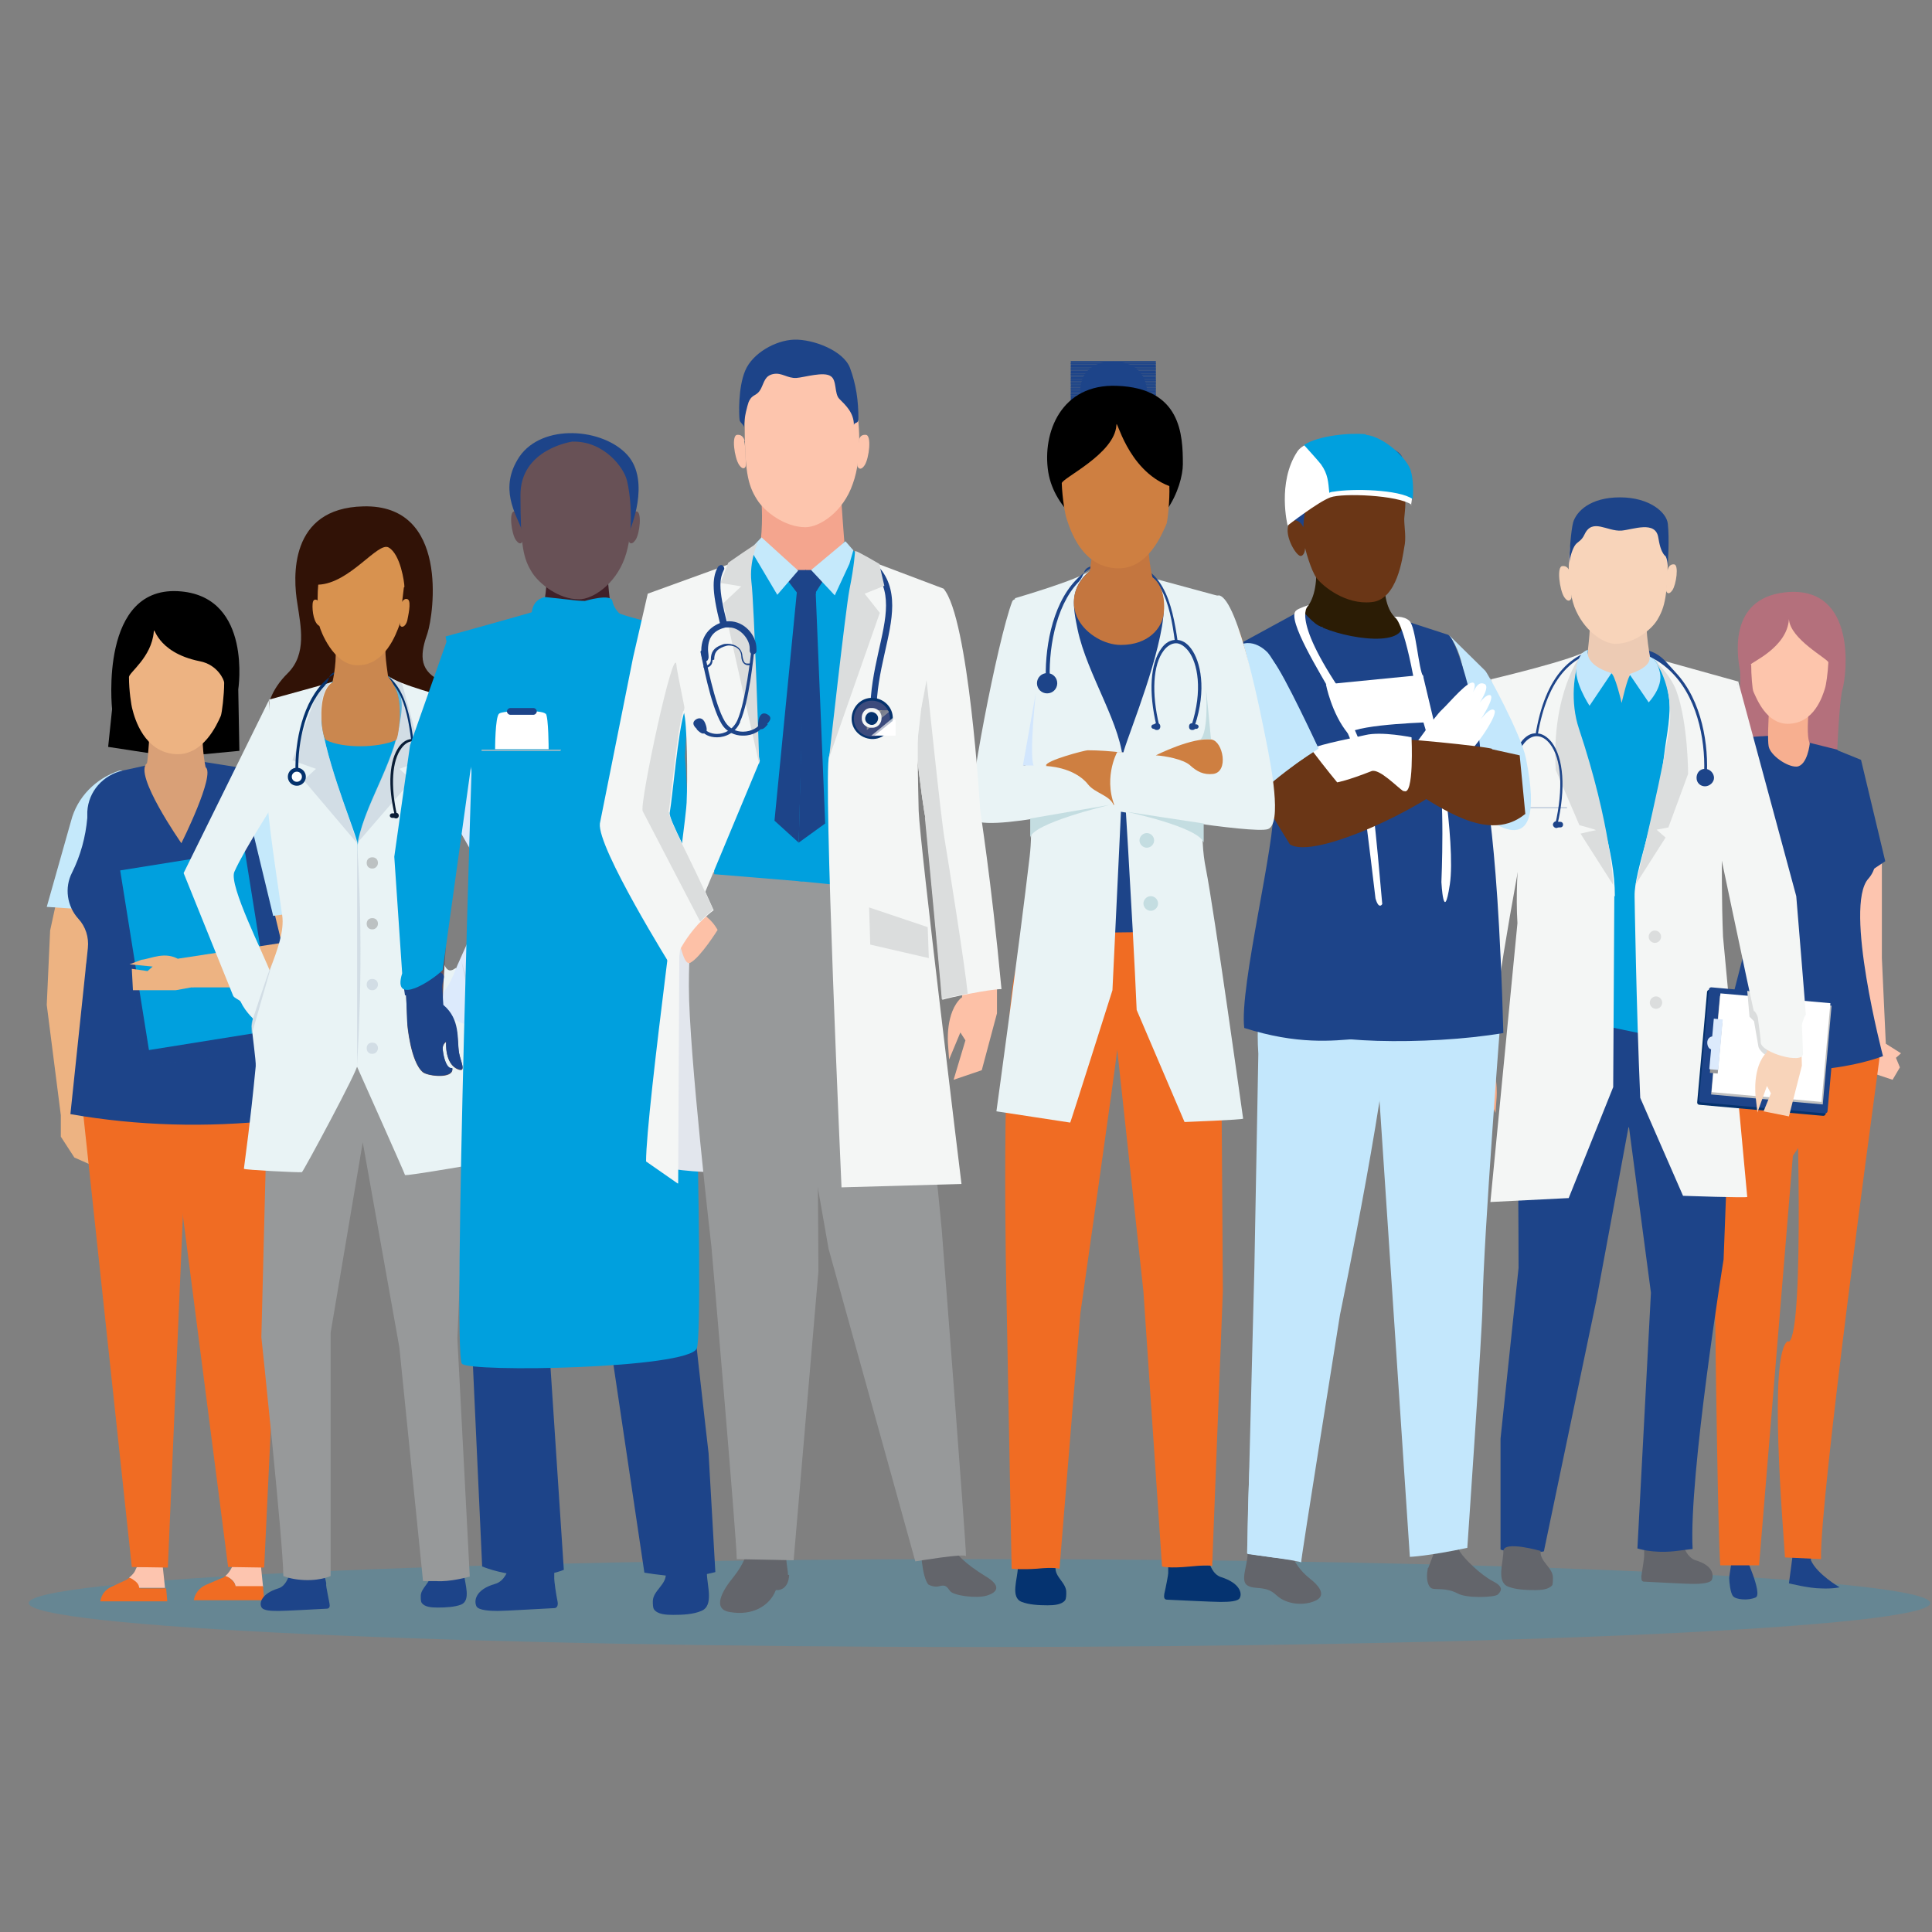 <?xml version="1.0" encoding="UTF-8"?>
<svg xmlns="http://www.w3.org/2000/svg" version="1.1" viewBox="0 0 343 343">
  <rect x="0" y="0" width="343" height="343" fill="#808080" stroke="none"/>
  <!-- Generator: Adobe Illustrator 29.1.0, SVG Export Plug-In . SVG Version: 2.1.0 Build 142)  -->
  <defs>
    <style>
      .st0 {
        fill: none;
      }

      .st1 {
        fill: #f1f1f1;
      }

      .st2 {
        fill: #e0e0e0;
      }

      .st3 {
        fill: #edb382;
      }

      .st4 {
        fill: #edcbb4;
      }

      .st5 {
        fill: #d2e6fd;
      }

      .st6 {
        fill: #a7a7a7;
      }

      .st7 {
        fill: #d6d6d6;
      }

      .st8 {
        fill: #dea9a2;
      }

      .st9 {
        fill: #bdbdbd;
      }

      .st10 {
        fill: #a9a9a9;
      }

      .st11 {
        fill: #f4f6f5;
      }

      .st12 {
        fill: #fdc1a7;
      }

      .st13 {
        fill: #dceafc;
      }

      .st14 {
        fill: #939393;
      }

      .st15 {
        fill: #8f8f8f;
      }

      .st16 {
        fill: #c5e9fb;
      }

      .st17 {
        fill: #c4763f;
      }

      .st18 {
        fill: #9c9c9c;
      }

      .st19 {
        fill: #e3e3e3;
      }

      .st20 {
        fill: #e6e6e6;
      }

      .st21 {
        fill: #b5b5b5;
      }

      .st22 {
        fill: #9a9a9a;
      }

      .st23 {
        opacity: .5;
      }

      .st23, .st24 {
        mix-blend-mode: multiply;
      }

      .st25 {
        fill: #d0d0d0;
      }

      .st26 {
        fill: #e4e4e4;
      }

      .st27 {
        fill: #f6f6f6;
      }

      .st28 {
        fill: #ebebeb;
      }

      .st29 {
        fill: #a1a1a1;
      }

      .st30 {
        fill: #f4f4f4;
      }

      .st31 {
        fill: #dbdbdb;
      }

      .st32 {
        fill: #00a0de;
      }

      .st33 {
        fill: #979797;
      }

      .st34 {
        fill: #f06c23;
      }

      .st35 {
        fill: #dbdddd;
      }

      .st36 {
        fill: #a5a5a5;
      }

      .st37 {
        fill: #969696;
      }

      .st38 {
        fill: #3c4b7d;
      }

      .st39 {
        fill: #e9f3f5;
      }

      .st40 {
        fill: #6a3616;
      }

      .st41 {
        fill: #aaa;
      }

      .st42 {
        fill: #2b1c05;
      }

      .st43 {
        fill: #d4d4d4;
      }

      .st44 {
        fill: #f4a58e;
      }

      .st45 {
        fill: #0a1d35;
      }

      .st46 {
        fill: #fdc5ad;
      }

      .st47 {
        fill: #c3e7fc;
      }

      .st48 {
        fill: #b4b4b4;
      }

      .st49 {
        fill: #ccc;
      }

      .st50 {
        fill: #9d9d9d;
      }

      .st51 {
        isolation: isolate;
      }

      .st52 {
        fill: #d8d8d8;
      }

      .st53 {
        fill: #c3c3c3;
      }

      .st54 {
        fill: #c4c4c4;
      }

      .st55 {
        fill: #b1b1b1;
      }

      .st56 {
        fill: #dedede;
      }

      .st57 {
        fill: #a0a0a0;
      }

      .st58 {
        fill: #ca874f;
      }

      .st59 {
        fill: #bebebe;
      }

      .st60 {
        fill: #c7c7c7;
      }

      .st61 {
        fill: #a6a6a6;
      }

      .st62 {
        fill: #929292;
      }

      .st63 {
        fill: #ddd;
      }

      .st64 {
        fill: #053370;
      }

      .st65 {
        fill: #fdc5af;
      }

      .st66 {
        fill: #c9c9c9;
      }

      .st67 {
        fill: #b0b0b0;
      }

      .st68 {
        fill: #d7d7d7;
      }

      .st69 {
        fill: #00a1df;
      }

      .st70 {
        fill: #42948f;
      }

      .st71 {
        fill: #b7b7b7;
      }

      .st72 {
        fill: #9b9b9b;
      }

      .st73 {
        fill: #32a99a;
      }

      .st74 {
        fill: #b8c7d8;
      }

      .st75 {
        fill: #fff;
      }

      .st76 {
        fill: #63656b;
      }

      .st77 {
        fill: #f0f0f0;
      }

      .st78 {
        fill: #bcbcbc;
      }

      .st79 {
        fill: #c5c5c5;
      }

      .st80 {
        fill: #cdcdcd;
      }

      .st81 {
        fill: #9f9f9f;
      }

      .st82 {
        fill: #fafafa;
      }

      .st83 {
        fill: #bbb;
      }

      .st84 {
        fill: #c4dde1;
      }

      .st85 {
        fill: #e9e9e9;
      }

      .st86 {
        fill: #f8f8f8;
      }

      .st87 {
        fill: silver;
      }

      .st88 {
        fill: #685156;
      }

      .st89 {
        fill: #e2e6ed;
      }

      .st90 {
        fill: #b8b8b8;
      }

      .st91 {
        fill: #959595;
      }

      .st92 {
        opacity: .2;
      }

      .st93 {
        fill: #ce7f41;
      }

      .st94 {
        fill: #a3a3a3;
      }

      .st95 {
        fill: #d8924f;
      }

      .st96 {
        fill: #bbc7d5;
      }

      .st97 {
        fill: #acacac;
      }

      .st98 {
        fill: #a2a2a2;
      }

      .st99 {
        fill: #faab86;
      }

      .st100 {
        fill: #b3b3b3;
      }

      .st101 {
        fill: #ababab;
      }

      .st102 {
        fill: #b4707c;
      }

      .st103 {
        fill: #e1e1e1;
      }

      .st104 {
        fill: #949494;
      }

      .st105 {
        fill: #bfbfbf;
      }

      .st106 {
        fill: #d9a077;
      }

      .st107 {
        fill: #f3f3f3;
      }

      .st108 {
        fill: #05326d;
      }

      .st109 {
        fill: #1d4489;
      }

      .st110 {
        fill: #fbfbfb;
      }

      .st111 {
        fill: #c2c2c2;
      }

      .st112 {
        fill: #b9b9b9;
      }

      .st113 {
        fill: #cbcbcb;
      }

      .st114 {
        fill: #fdc5ac;
      }

      .st115 {
        fill: #aeaeae;
      }

      .st116 {
        fill: #9e9e9e;
      }

      .st117 {
        fill: #a8a8a8;
      }

      .st118 {
        fill: #a4a4a4;
      }

      .st119 {
        fill: #f7af90;
      }

      .st120 {
        fill: #989898;
      }

      .st121 {
        fill: #412129;
      }

      .st122 {
        fill: #f8d4ba;
      }

      .st123 {
        fill: #adadad;
      }

      .st124 {
        fill: #c8c8c8;
      }

      .st125 {
        fill: #d3d3d3;
      }

      .st126 {
        fill: #dadada;
      }

      .st127 {
        fill: #afafaf;
      }

      .st128 {
        fill: #d1d1d1;
      }

      .st129 {
        fill: #eee;
      }

      .st130 {
        fill: #b6b6b6;
      }

      .st131 {
        fill: #999;
      }

      .st132 {
        fill: #97999a;
      }

      .st133 {
        fill: #cfcfcf;
      }

      .st134 {
        fill: #e8e8e8;
      }

      .st135 {
        fill: #b2b2b2;
      }

      .st136 {
        fill: #ececec;
      }

      .st137 {
        fill: #311206;
      }
    </style>
  </defs>
  <g class="st51">
    <g id="Layer_1">
      <g class="st92">
        <path class="st69" d="M342.7,284.6c0,4.3-75.6,7.8-168.8,7.8s-168.8-3.5-168.8-7.8,75.6-7.8,168.8-7.8,168.8,3.5,168.8,7.8Z"/>
      </g>
      <g>
        <g>
          <rect class="st109" x="190.1" y="70.5" width="15.1" height="3.3"/>
          <rect class="st109" x="190.1" y="70.3" width="15.1" height=".2"/>
          <rect class="st109" x="190.1" y="70.2" width="15.1" height=".2"/>
          <rect class="st109" x="190.1" y="70" width="15.1" height=".2"/>
          <rect class="st109" x="190.1" y="69.9" width="15.1" height=".2"/>
          <rect class="st109" x="190.1" y="69.7" width="15.1" height=".2"/>
          <rect class="st109" x="190.1" y="69.6" width="15.1" height=".2"/>
          <rect class="st109" x="190.1" y="69.4" width="15.1" height=".2"/>
          <rect class="st109" x="190.1" y="69.2" width="15.1" height=".2"/>
          <rect class="st109" x="190.1" y="69.1" width="15.1" height=".2"/>
          <rect class="st109" x="190.1" y="68.9" width="15.1" height=".2"/>
          <rect class="st109" x="190.1" y="68.8" width="15.1" height=".2"/>
          <rect class="st109" x="190.1" y="68.6" width="15.1" height=".2"/>
          <rect class="st109" x="190.1" y="68.5" width="15.1" height=".2"/>
          <rect class="st109" x="190.1" y="68.3" width="15.1" height=".2"/>
          <rect class="st109" x="190.1" y="68.1" width="15.1" height=".2"/>
          <rect class="st109" x="190.1" y="68" width="15.1" height=".2"/>
          <rect class="st109" x="190.1" y="67.8" width="15.1" height=".2"/>
          <rect class="st109" x="190.1" y="67.7" width="15.1" height=".2"/>
          <rect class="st109" x="190.1" y="67.5" width="15.1" height=".2"/>
          <rect class="st109" x="190.1" y="67.4" width="15.1" height=".2"/>
          <rect class="st109" x="190.1" y="67.2" width="15.1" height=".2"/>
          <rect class="st109" x="190.1" y="67.1" width="15.1" height=".2"/>
          <rect class="st109" x="190.1" y="66.9" width="15.1" height=".2"/>
          <rect class="st109" x="190.1" y="66.7" width="15.1" height=".2"/>
          <rect class="st109" x="190.1" y="66.6" width="15.1" height=".2"/>
          <rect class="st109" x="190.1" y="66.4" width="15.1" height=".2"/>
          <rect class="st109" x="190.1" y="66.3" width="15.1" height=".2"/>
          <rect class="st109" x="190.1" y="66.1" width="15.1" height=".2"/>
          <rect class="st109" x="190.1" y="66" width="15.1" height=".2"/>
          <rect class="st109" x="190.1" y="65.8" width="15.1" height=".2"/>
          <rect class="st109" x="190.1" y="65.6" width="15.1" height=".2"/>
          <rect class="st109" x="190.1" y="65.5" width="15.1" height=".2"/>
          <rect class="st109" x="190.1" y="65.3" width="15.1" height=".2"/>
          <rect class="st109" x="190.1" y="65.2" width="15.1" height=".2"/>
          <rect class="st109" x="190.1" y="65" width="15.1" height=".2"/>
          <rect class="st109" x="190.1" y="64.9" width="15.1" height=".2"/>
          <rect class="st109" x="190.1" y="64.7" width="15.1" height=".2"/>
          <rect class="st109" x="190.1" y="64.5" width="15.1" height=".2"/>
          <rect class="st109" x="190.1" y="64.4" width="15.1" height=".2"/>
          <rect class="st109" x="190.1" y="64.2" width="15.1" height=".2"/>
          <rect class="st109" x="190.1" y="64.1" width="15.1" height=".1"/>
          <path class="st109" d="M192,71.9c-.1-.1-1.9-7.7,5.6-7.7s6,7.7,6,7.7c0,0-9.3,1.9-11.7,0Z"/>
        </g>
        <path d="M198.1,95.5c8.4,0,11.9-9.1,11.9-13.1,0-5.2-.3-13.5-11.7-13.9-9.9-.4-13.3,8.3-12.2,15.3,1.1,6.8,7.9,11.7,12,11.7Z"/>
        <path class="st88" d="M92.5,91.8s-.2-1.1-1.2-1c-1,0-.5,4,.3,5.1.8,1.1,1.2.3,1.2,0,0-.3,0-3.1-.2-4.1Z"/>
        <path class="st88" d="M111.9,91.8s0-1.1,1.1-1c1,0,.6,4-.2,5.1-.8,1.1-1.2.3-1.2,0,0-.3,0-3.1.3-4.1Z"/>
        <path class="st109" d="M92.7,94.2c.3-2.4,1.2-8,9.2-8s10.4,4.5,9.9,8c0,0,3.8-8.7-.4-13.4-4.3-4.8-15.1-5.7-19.2.3-3.7,5.6-.6,10.1.5,13.1Z"/>
        <path class="st88" d="M156,170.9s0,3.5.1,4.8c0,.6.2,6.8-2.6,10.5-1.5,2.1-5.3,3.8-5.1,1.9.2-1.8,2.2-5.5,2-7.2-.1-1-1-1.4-1-1.4,0,0,.5,4-1.9,5-1.3.6-.5-1.3-.3-2.9.3-2.4-.6-5.8,2.3-8.5.5-.5.3-6.5.3-6.5,0-2.9-3-16.5-3-16.5l-6.1-26.4,12.7,6s2.3,12.1,2.9,16.6c.7,4.5-.3,24.7-.3,24.7Z"/>
        <path class="st70" d="M146.8,110.4l7.2,18.7c.8,3.6-11.8,4.8-11.8,4.8l-3.7-12.4,5.8-11h2.5Z"/>
        <polygon class="st70" points="105.5 135.3 106.4 118.9 104.8 129.4 105.5 135.3 105.5 135.3"/>
        <path class="st70" d="M149.5,169.9c0,.4.3,1,.3,1.4,0,.9-.1,1.6-.3,1.8-2.9,2.7-2,6.2-2.3,8.5-.2,1.6-1.1,3.4.3,2.9,2.4-1,1.9-5,1.9-5,0,0,.8.4,1,1.4.3,1.8-1.8,5.5-2,7.2-.2,1.9,3.6.2,5.1-1.9,2.9-3.7,2.6-10.5,2.6-10.5,0-.9,0-2.2,0-3.5l.3-1.5c0-1.7-6.8-2.4-6.8-.7Z"/>
        <path class="st65" d="M334.8,185.3l-.7-15.2v-18.7c-2.7,1-3.3.8-3.7,3.6l-1.6,11.6.3,8,2.4,11.8.2,2.3,1.6,2.1,2.7.9,1.3-2.2-.7-1.7.9-.8-2.7-1.7Z"/>
        <path class="st102" d="M326.7,147.2s-5.4,4.3-11.5,4.3-9.7-6.8-9.7-6.8c1.7-2.7,3.9-22.8,3.4-25.7-.7-3.7-1.6-13.2,8.7-13.9,12-.7,10.3,14.6,9.5,17.3-.7,2.1-1.8,23.3-.4,24.8Z"/>
        <path class="st109" d="M307.6,274.1c.8,0,1.5,0,2.3,0l-.2,1.8s3.3,7.1,2,7.7c-1.3.6-3.5.4-4-.2-.5-.5-.7-2.6-.7-3.2,0-.6.6-3.6.7-5.6,0-.1,0-.4,0-.7Z"/>
        <path class="st109" d="M321.5,276.3c0,.4,0,.6,0,.7,1.1,2.5,5.1,4.8,5.1,4.8,0,0-1.2.3-3.3.2-2.1,0-5.7-.9-5.7-.9l.6-4.5s0-.2,0-.5h3.2Z"/>
        <path class="st114" d="M299.5,164.4l7-15.7-9.3-2.2-4,17.7c0,1.9,9,21.5,9,21.5l.7.9c-.7,0-1.4-.1-1.6.2-.2.4,1.5.8,2.5,1l.3.4h-1c0,.1-2.1-.3-2.1.4s5,.5,5,.5l.8-4.4-4.3-4-3.2-16.2Z"/>
        <polygon class="st109" points="326.2 133.2 330.4 134.9 334.7 152.9 330.2 155.9 326.2 133.2"/>
        <path class="st34" d="M317.6,238.2c2.9-1.8,1.3-47.8,1.3-47.8l14.8-2.7-1,7.5s-9.7,71.4-9.4,81.6l-6.4-.3c-.3-5-3-36.2.5-38.4Z"/>
        <path class="st34" d="M305.4,277.9c-.4-6-.8-36.7-.8-36.7,0,0-.2-23.6-.8-36.5-.3-6.5.2-12.9,1.5-19.3h0l21.4-1.3-1.2,6.9-3.6,8.9-3.6,5.3-6,72.7c-1.1,0-5.8,0-6.9,0Z"/>
        <path class="st109" d="M316.2,130.6l10,2.5s10.8,17,5.5,22.9c-4.4,4.9,2.6,31.5,2.6,31.5,0,0-14,5.6-29.4,0l6.1-23.7s-10.1-29.3-6.5-32.6l11.8-.7Z"/>
        <path class="st73" d="M304.4,131.3h0l-10.3,15.6,12.3,4.4,1.1-5.8s-2-9.3-3-14.2Z"/>
        <path class="st119" d="M321.4,121.6c.1.1,0,1.5-.2,3.3-.2,2.5-.5,5.8.1,7.1,0,0-.4,3.9-2.3,4.1-1.7.1-4.7-2-5-3.6-.4-2.1.5-12.5.5-12.5l6.9,1.6Z"/>
        <path class="st114" d="M310.9,118c0,1.8.2,4.4.4,4.8.6,1.3,2.3,5.7,6.1,5.7,4.7,0,6.2-5,6.6-6.3.2-.6.5-2.6.6-4.6,0-.6-6.8-4.1-7-7.7-.3,5.1-6.8,7.7-6.8,8.1Z"/>
        <path class="st122" d="M278.7,101.6s-.2-1.2-1.3-1.1c-1.1,0-.5,4.3.3,5.5.8,1.2,1.3.4,1.3,0,0-.4,0-3.4-.3-4.4Z"/>
        <path class="st76" d="M291.9,275s0,.9,0,1.3c0,.3-.3,2.3-.5,3.5,0,.6,0,1,.5,1,2,.1,7.5.4,8.7.4s3-.1,3.3-.7c.4-.9.2-2.6-2.9-3.5-1.5-.5-2-2.4-2-2.1h-7.1Z"/>
        <path class="st109" d="M289.1,200.2l-5.7,30.7-9.3,44.5s.2.1-2.7.3c-2.7.2-5-.6-5-.6v-19.7l3.2-30.3c0-15.9-.4-30.3.6-48.4,0,0,19.7,0,36.3,0,1,15,.1,29.9-.5,46.9,0,0-6.2,38.4-5.5,51.4l-3.3.4c-3.9.4-6.5-.5-6.5-.5l2.4-45.4-3.9-29.4h0Z"/>
        <path class="st76" d="M273.5,275.4c-.1,1.9,2.2,2.9,2.2,4.7,0,.3,0,1-.1,1.3-.6.8-2,.9-3.1.9-1.7,0-3.4-.1-4.7-.6-2.2-.8-.9-4.3-.9-6.3s6.8,0,6.8,0Z"/>
        <polygon class="st32" points="280.6 116.3 285.6 112.8 289.2 112.8 292.9 116.6 299.5 119.2 296.7 184.6 279.4 181 276.3 124.7 280.6 116.3"/>
        <path class="st11" d="M290.2,159.1c-.1-4.5,4-14.1,5.3-25.5.4-3.2,1.2-6.6.8-9.8-.3-2.1-1.1-6.3-3.5-7.2l15.8,4.4-3,16.7c.4,3-.2,16.3.3,28.6,0,0,3.9,41.6,4.3,46.2,0,.2-11.4-.2-11.4-.2l-7.6-17.4c-.7-16.2-1-35.7-1-35.7Z"/>
        <path class="st11" d="M286.7,159.2c0-8.5-3.4-16.7-5.5-24.8-1.3-5.1-4.4-14.6.7-19-1.9,1.6-17.2,5.2-17.2,5.2l5.7,19.4c.3,4.3-1.6,13.8-1,23.9l-4.8,49.5c0,0,13.9-.7,13.9-.7l7.9-19.7s.2-34,.2-34Z"/>
        <path class="st35" d="M280.7,116.2s-5.3,6.9-4.5,20.5l4.2,9.8s3.1.8,2.9.9c-.2,0-2.7.6-2.7.6l5.8,9.1s-.3-10.4-6.1-27.8c-1.5-4.5-1-9.9.4-13Z"/>
        <path class="st35" d="M292.7,166.3c0,.6.5,1.1,1.1,1.1s1.1-.5,1.1-1.1-.5-1.1-1.1-1.1-1.1.5-1.1,1.1Z"/>
        <path class="st35" d="M292.9,178c0,.6.5,1.1,1.1,1.1s1.1-.5,1.1-1.1-.5-1.1-1.1-1.1-1.1.5-1.1,1.1Z"/>
        <rect class="st74" x="270.1" y="143.3" width="8.1" height=".2"/>
        <path class="st99" d="M263.4,187c2.8,2.5,2.3,7.9,2.3,7.9l-.2,2.7-1.9-4.6-.9,1.3,2,6.7-4.8-1.7-2.6-9.7c0-1.2,0-4.5,0-4.5l6.5-4.2s-.8,5.7-.4,6.1Z"/>
        <path class="st11" d="M264.6,120.6l-6.5,33.8-1.9,26.4c0,.5,0,6,0,6.6.2,1.9,8.8.1,8.8-1.7s.4-5.5.5-6.1c1.1-10.8,6.5-38.2,6.5-38.2l-7.4-21Z"/>
        <rect class="st108" x="303.4" y="175.5" width="20.5" height="22.9" rx=".4" ry=".4" transform="translate(99.5 482.7) rotate(-84.9)"/>
        <rect class="st109" x="303.7" y="175.1" width="20.5" height="22.9" rx=".4" ry=".4" transform="translate(100.2 482.6) rotate(-84.9)"/>
        <g class="st24">
          <rect class="st105" x="305.8" y="176.6" width="17.6" height="19.9" transform="translate(100.7 483.2) rotate(-84.9)"/>
        </g>
        <rect class="st75" x="305.7" y="176.4" width="17.6" height="19.6" transform="translate(101 482.7) rotate(-84.9)"/>
        <g class="st24">
          <rect class="st131" x="300.3" y="185.4" width="9" height="1.4" transform="translate(92.2 473.1) rotate(-84.9)"/>
        </g>
        <rect class="st13" x="300.3" y="184.8" width="9" height="1.6" transform="translate(92.7 472.5) rotate(-84.9)"/>
        <path class="st13" d="M303.1,185.1c0,.6.3,1.2.8,1.2.5,0,1-.4,1-1.1,0-.6-.3-1.2-.8-1.2-.5,0-1,.4-1,1.1Z"/>
        <path class="st35" d="M310.2,175.9l.4,4.6.8.8.8,4.6s.3.9,1.7,1.7c1.4.8-1.9-11.4-1.9-11.4l-1.9-.3Z"/>
        <path class="st122" d="M313.7,186.8c-2.7,2.6-2,8-2,8l.3,2.7,1.7-4.7.7,1.3-1.3,3.2,4.5.9,2.3-9c0-1.2-.2-4.5-.2-4.5l-6.7-3.9s1.1,5.7.6,6.1Z"/>
        <path class="st11" d="M308.6,121l10.3,38.1s1.8,21.7,1.7,21.2c0-.5-.7,1.3-.7,1.7.1,2.6.2,4.5.2,5.1,0,1.9-7.4-.2-7.5-2,0-.5-.2-2.1-.5-4.3,0-.5-.8-1.7-.7-1.2,0,.5-7.8-36.7-7.8-36.7l5-22Z"/>
        <path class="st35" d="M293.9,117.4s2.6,2.3,3.7,5.2c2.1,5.7,2.1,14.8,2.1,14.8l-3.5,9.5-2.1.4,1.6,1.4-5.3,8.3s5.8-24,6.1-29.2c.3-6.6-2.6-10.3-2.6-10.3Z"/>
        <g>
          <path class="st109" d="M269.4,146.4c-2.3-7-1.1-12.2.6-14.6.8-1.1,1.8-1.7,2.8-1.6,1,0,1.9.6,2.7,1.6,2.1,2.8,2.5,8.2,1,14.6h-.4c1.5-6.4,1.1-11.7-.9-14.3-.7-.9-1.5-1.4-2.4-1.4-.8,0-1.7.5-2.4,1.5-1.7,2.2-2.8,7.3-.5,14.1h-.4Z"/>
          <path class="st109" d="M275.7,146.4c0,.3.3.6.6.6s.6-.3.6-.6-.3-.6-.6-.6-.6.3-.6.6Z"/>
          <circle class="st109" cx="269.6" cy="146.4" r=".6"/>
          <path class="st109" d="M276.2,146.4c0,.3.2.5.5.5h.3c.3,0,.5-.2.5-.5h0c0-.3-.2-.5-.5-.5h-.3c-.3,0-.5.2-.5.5h0Z"/>
          <path class="st109" d="M268.5,146.4c0,.3.2.5.5.5h.3c.3,0,.5-.2.5-.5h0c0-.3-.2-.5-.5-.5h-.3c-.3,0-.5.2-.5.5h0Z"/>
          <path class="st109" d="M301.2,138.1c0,.9.7,1.5,1.5,1.5s1.6-.7,1.6-1.5-.7-1.6-1.6-1.6-1.5.7-1.5,1.6Z"/>
          <path class="st109" d="M301.9,138.1c0,.5.4.9.9.9s.9-.4.9-.9-.4-.9-.9-.9-.9.4-.9.9Z"/>
          <path class="st109" d="M303,138.1h-.5c.4-5.7-.8-13.5-5.4-18.4-2.7-2.9-6.2-4.4-10.4-4.4-7.4,0-12,5.1-13.7,15.2h-.4c1.7-10.4,6.4-15.6,14.1-15.6s8,1.5,10.8,4.5c4.7,5,5.9,13,5.5,18.7Z"/>
        </g>
        <path class="st4" d="M282.1,108.6c.5,1.8-.2,6.7-.3,7.8,0,.8,1.3,2.5,4.2,3.1.7.1,1.9,5.3,1.9,5.3,0,0,1.1-4.9,1.6-5,2.8-.5,3.6-2.4,3.6-2.4,0,0-1.2-5.5-.6-8.5l-10.3-.2Z"/>
        <path class="st47" d="M289.3,119.7l3.4,5s2.6-2.7,2-5.3c-.6-2.7-1.9-2.8-1.9-2.8,0,0,.8,1.7-3.6,3.1Z"/>
        <path class="st47" d="M286.1,119.5l-3.9,5.8s-2.9-4.4-2.3-7.1c.6-2.7,2-2.8,2-2.8,0,0-.8,2.6,4.2,4.1Z"/>
        <path class="st122" d="M287.8,89s8.4,1.1,8.3,8.7c0,8-.5,10.1-1.9,12.4-1.1,1.8-4.2,4.2-7.4,4.2-2.2,0-5.7-2.4-7.3-6.6-1.5-4.3-1-9.9-.4-12.5.5-2,3.6-6.3,8.7-6.2Z"/>
        <path class="st109" d="M295.6,98.7c-.8-.9-1-2.2-1.2-3.3-.5-3-4.4-1.4-6.5-1.2-2.6.2-5.2-2.3-6.6.7-.6,1.3-1.3,1.2-1.8,2.1-.5.9-.9,2.4-.9,3.3,0-2.1.3-6.1.7-7.6.6-1.9,3-4.4,8.3-4.4s8.3,2.7,8.5,4.7c.3,2.8,0,6.8,0,7.8,0,0,0-1.6-.5-2.2Z"/>
        <path class="st122" d="M296.1,101.1s.2-1,1.1-.9c.9,0,.4,3.6-.3,4.6-.7,1-1.1.3-1.1,0,0-.3,0-2.8.2-3.7Z"/>
        <path class="st76" d="M253.5,278.4c-.4,1.9,0,3.3.7,3.6.7.3,2.5-.2,4.6.9,1.6.9,6.5.7,7.1.2.5-.5,1.3-1.3-.9-2.4-2.1-1.1-5-3.9-5.8-5.2-.7-1.4-.6-.5-.6-.5l-3.9.4-1.1,2.9Z"/>
        <path class="st47" d="M266.5,179.7s-3.1,39.7-3.3,52c0,3.9-2.7,43.1-2.7,43.1-7.1,1.5-10.2,1.6-10.2,1.6l-5.4-81.2c.6-13.5-3.6-29.1-3.6-29.1l25.2,13.7Z"/>
        <path class="st76" d="M222.9,274.4l5.7-.8s.3,3.8,4,6.7c1.3,1,3,2.8,1.1,3.8-1.9,1-5.2.9-7.1-.9-1.9-1.8-3.7-.9-5.1-1.7-1.4-.8,0-3.6,0-5.7l1.4-1.4Z"/>
        <path class="st47" d="M246.7,178.1c.6,10.1-8.8,55.3-8.8,55.3,0,0-7,43.7-6.9,44,0-.3-9.5-1.5-9.5-1.5,0,0-.4-28.7,4.5-46.7,3-11-3.7-53.7-2.6-55.9,1.1-2.3,23.2,4.9,23.2,4.9Z"/>
        <path class="st47" d="M222.7,225l.7-37.9c-.6-9,1.4-13.5,2.5-18.6,0,0,14.6-7.9,12.9,1.7-1.4,8-5.7,40.7-7.5,50-2.4,8.1-2.2,13-2.8,19.8-.6,6.8-.4,25.3,0,36.8-3.8-.4-7.1-1-7.1-1l1.3-50.8Z"/>
        <path class="st42" d="M246.4,115.9c-5.5.4-18-6-17-6.3,6.3-1.8,3.8-12.5,3.8-12.5l1.8,1.2c0,0,0-.1,0-.1l10.7-1.1.5,1.9s-2.3,10.9,3.9,11.8c1.5.2.9,4.8-3.8,5.1Z"/>
        <path class="st8" d="M264.1,125.2c2.2,5.2,3.5,9.9,3.1,11.3-.5,1.5-6.9-2.1-6.9-2.1l-.6-10.6,4.4,1.4Z"/>
        <path class="st47" d="M245,128.6c-2.3-.2,15.8,2.3,15.7,1.4-.7-7.8-.2-12.8-3.4-17.2l6.3,6.2c.3,0,6.5,11.5,7.3,15.6,4.3,21.1-8.1,9.7-8.1,9.7,0,0-14.8-15.4-17.9-15.7Z"/>
        <path class="st8" d="M221.3,134c-1.9,3.7,9.6,13.3,13,13.4,3.4,0,14.2,0,22.1-10.2l-4.4-5-15.3,2.9-5.5-7.1s-6-1.8-9.8,5.9Z"/>
        <path class="st109" d="M233.9,111c4.9,2.5,16.7,4.2,14.9-1l8.3,2.7c1.9,1.2,5.4,15.3,5.7,20.4.3,5.1,3,10.9,4.1,50.3-13.5,2.3-34.3,1.8-35.6-1.2-1.3-2.9,2.5-71.2,2.5-71.2Z"/>
        <path class="st109" d="M231.1,108.3l-11,6c-1.8.6-.4,5.8,2.1,9.1,2.4,3.3,3.5,12.8,3.9,19.5.4,6.7-6.1,32.3-5.2,39.6,9.4,3,15.7,2.3,20.2,1.9,2.8-.2-2.4-50.2-2.8-57.7-.2-3.9-3.5-15.4-3.5-15.4,0,0-.7.4-3.7-3Z"/>
        <path class="st75" d="M236.3,123c-1.6-3-8-13.1-6.2-14.6.4-.4,2.3-1,2.3-1,0,0-3.7,1.7,6.2,16.1,2.4,3-2.3-.4-2.3-.4Z"/>
        <path class="st75" d="M252.7,120.2c-.9-1.4-1.3-8.9-2.5-10-1-.9-2.7-.7-2.7-.7,0,0,1.4,0,3.4,10.5.5,2.5,1.8.2,1.8.2Z"/>
        <path class="st75" d="M254.2,127.3c.9,2.1,4.3,22.3,3.2,29.7-1.1,7.3-1.5-.4-1.5-.4,0,0,.7-16.1-.7-20.5-1.5-4.3-3-9.6-3-9.6l2.1.8Z"/>
        <path class="st75" d="M238.8,129.2c2.3,4.3,3,10.3,5.4,30.3.6,2.1,1.2,1,1.2,1-2.3-26.6-3-26.6-5.5-32.3-.6-1.5-1,.9-1,.9Z"/>
        <path class="st75" d="M250.2,133.4c1.7-1.8,4.3-6,5.8-7.4,1.3-1.2,4.9-5.6,5.7-4.7.7.9-1.8,4.3-2.4,4.8,2.5-2.8,2.6-5.3,4.2-4.7,1.6.6-2.4,5.6-2.4,5.6,0,0,2.3-3.8,3.4-3.6,1.1.2-1.6,4.3-1.6,4.3,0,0,1.7-2.3,2.4-1.6.7.7-3,6.3-5.4,8.4-2.3,2.1-9.7-1.1-9.7-1.1Z"/>
        <path class="st40" d="M237.2,137.3c-6.8-6.7-15.9-20.2-19.2-18.7-3.2,1.5-.3,6.5,0,11.4.1,2.5,11,19.9,11,19.9,4.3,2.8,23.8-6.5,29.4-11.8.5-3-8.7-2.8-10.2-3-4.8.1-10,3.1-11,2.2Z"/>
        <path class="st40" d="M246.4,137c1.6-4.4-1-5.6-.9-6,8.3.4,20.9,1.9,19.3,2l5,1.1,1,10.4c-1.4,1.1-4.6,3.4-10.9.9-6.3-2.5-13.5-8.4-13.5-8.4Z"/>
        <path class="st75" d="M249.2,140.5c-1.1-.7-4.3-4.1-5.7-3.6-4.3,1.7-6.1,2-6.1,2,0,0-2-2.4-4.5-5.7-.5-.7,6.1-1.9,9.5-2.7,2.9-.7,8.2.4,8.2.4,0,0,.5,10.7-1.4,9.5Z"/>
        <g>
          <path class="st47" d="M225.1,115.9c1.9,2.2,8.9,16.9,8.9,16.9,0,0-11.5,7.9-11.5,9.8,0,0-11.5-21-3.2-27.6,3-2.3,5.8.9,5.8.9Z"/>
          <path class="st47" d="M226,117.3c1.9,2.2,8.1,15.6,8.1,15.6,0,0-3.4,2.2-6.5,4.4-2.8-3.7-8-18.1-5.4-21.9,0,0,.2,0,.4,0,1.9,0,3.5,2,3.5,2Z"/>
        </g>
        <path class="st75" d="M252.6,119.8l2,8.4s-13.1.3-15.3,2c-2.9-3.5-3.9-8.7-3.9-8.7l17.3-1.7Z"/>
        <path class="st109" d="M249.5,88.8s.2-6.3-.7-7.9c-1.6-2.5-12.4-4.3-16.8-.9-2.3,1.8-3,9.8-2.4,12.7.6,2.9,17.4-.2,19.9-3.9Z"/>
        <path class="st40" d="M242.4,84.2c3,0,5.1-.6,5.7-.3.6.4.3,1.6.7,2.4,1.1,2,.6,4.2.5,5.8,0,1.5.4,3.4,0,5.1-.3,1.7-1.2,9.3-5.8,9.7-4.6.5-8.6-2.8-9.7-4.2-1.1-1.4-2.1-5.4-2.1-5.4,0,0,0,1.2-.7,1.4-.7.2-2.5-2.7-2.4-4.7.1-2.1,2-2.1,2.8-.4,0,0,0-2.6,1-5.2.3-.9,1.9-1.6,2.5-3.9.4-1.5,3.8-.2,7.5-.2Z"/>
        <polygon class="st109" points="191.9 102.6 197 99.2 200.7 98.3 204.5 102.6 211 104.7 209.5 171.8 190.6 172.2 187.7 110.3 191.9 102.6"/>
        <path class="st64" d="M207.4,277.9s0,.9,0,1.4c0,.3-.4,2.4-.7,3.7-.1.6,0,1,.5,1,2.1.1,8.2.4,9.5.4,1.6,0,3.1-.1,3.4-.7.5-.9-.1-2.7-3.3-3.7-1.6-.5-2-2.5-2-2.1h-7.4Z"/>
        <path class="st64" d="M187.4,278.2c-.2,1.8,2,2.8,1.9,4.6,0,.3,0,1-.2,1.3-.6.8-2,.9-3.1.9-1.6,0-3.3-.1-4.6-.6-2.1-.8-.7-4.2-.7-6.1,0-.8,6.6,0,6.6,0Z"/>
        <path class="st34" d="M198.4,185.9c-.2,2.5-6.6,47.3-6.6,47.3l-3.7,45.3s-1-.3-4,0c-2.8.2-4.5,0-4.5,0l-.9-47.7s-1.2-49.9,1.8-59.3c0,0,5-5.8,10.8-5.9,5.9,0,13.2-.2,18.7-.1,3.3,0,5.4,5.8,6.6,5.9.2,6.5.5,57.8.5,57.8l-1.9,48.9s.3-.4-3.8,0c-4,.4-5.1,0-5.1,0l-3.3-48.8-4.7-43.4Z"/>
        <path class="st39" d="M199.3,134.3c0-1.5,5.4-13.8,7-23.1.8-4.8,0-7.4-1.8-8.6l11.8,3.2.8,17.6c.4,3-5.5,18.8-3,30.9,1.4,7,6.6,44.3,6.6,44.3,0,.2-10.4.6-10.4.6l-8.5-19.9c-.7-16.3-2.5-44.7-2.5-44.8Z"/>
        <path class="st39" d="M199.4,135.9c0-6.9-6.4-16-8.1-24.2-.8-4-1.5-7.2,2.2-10.4-1.9,1.6-13.3,4.9-13.3,4.9l.2,19.2c.3,4.3,3.6,16.6,2.4,26.7-1.9,16.2-5.9,45.2-5.9,45.2,0,0,13.1,2,13.1,2,0,.2,7.5-23.5,7.5-23.5,0,0,1.9-39.6,1.9-39.9Z"/>
        <g class="st24">
          <g class="st24">
            <path class="st84" d="M202.3,149.2c0,.7.6,1.3,1.3,1.3s1.3-.6,1.3-1.3-.6-1.3-1.3-1.3-1.3.6-1.3,1.3Z"/>
          </g>
        </g>
        <g class="st24">
          <path class="st84" d="M203,160.4c0,.7.6,1.3,1.3,1.3s1.3-.6,1.3-1.3-.6-1.3-1.3-1.3-1.3.6-1.3,1.3Z"/>
        </g>
        <path class="st39" d="M181.6,135.9c4.9-.2,12.2-.3,20.2-.3,2.1,0,1.3,7.7.5,6.5-4.4.1-28.5,6.4-29.9,3-.9-2.2,4.7-31.5,7.3-38.3.3-.7,1.4-.5,2.1-.1.7.3,1.6,1.1,2.9,2.6,2.2,2.7.7,8.9.1,10.6-.9,2.7-3.1,16.1-3.1,16.1Z"/>
        <path class="st93" d="M215.8,136c-4.9-.2-14.7-2.8-22.7-2.8-.5,0-7.4,1.8-7.4,2.7,1,0,3.2.2,5.2,1.4,2.6,1.5,4.9,4,5.2,3.5,4.4.1,27.2,8.7,29.1,5.5,2-3.3,0-10.4-.6-13.7-1.1-6.3-2.3-12.7-4-18.9-1.2-4.2-4.6-11-8.9-5.3-2.1,2.7-.1,10.1,1,11.5,1.1,1.4,3.2,16.1,3.2,16.1Z"/>
        <path class="st93" d="M200.7,142.4l-5-2.3s-5.5-4.3-9.7-4.4l-.3.3s5,.1,7.5,3.3c1.2,1.5,3.8,1.9,4.5,3.6,0,0,2.2-.4,3-.5Z"/>
        <path class="st39" d="M198.3,133.6s-2.7,5,0,10.4c0,0,24.1,4.1,26.8,3.2,2.6-.9.5-11.6-.3-15.6-.8-4-4.9-25.3-8.4-25.9h0l-5.8,1.1s-2.1,7-2.1,7.2c0,.2.4,11.2.4,11.2l5.9,9.5-16.4-1.2Z"/>
        <path class="st93" d="M215.1,131.3c2,.3,3.1,5.7.3,6.1-1.7.2-2.9-.4-4.2-1.6-1.2-1-4.3-1.6-6-1.7,0,0,6.5-3.3,10-2.8Z"/>
        <g class="st24">
          <path class="st84" d="M199.9,144.1s12.9,2.7,13.8,5.5v-3.4c-.1,0-13.8-2.1-13.8-2.1Z"/>
        </g>
        <g class="st24">
          <path class="st84" d="M183,145.3l14-2.4s-14,3.3-14.1,5.9v-3.5Z"/>
        </g>
        <path class="st5" d="M183.5,135.9h-1.9c0,0,2.3-12.9,2.3-12.9,0,0-1.2,11-.4,12.9Z"/>
        <g class="st24">
          <path class="st84" d="M214.1,122.3c.1.4.9,9,.9,9,0,0-.9-.2-1.9,0,0,0,1.5-.8,1-9Z"/>
        </g>
        <g>
          <path class="st109" d="M212,129.1l-.5-.2c2.1-6.4,1.1-11.2-.5-13.3-.7-.9-1.5-1.4-2.2-1.4-.8,0-1.6.5-2.2,1.3-1.9,2.5-2.2,7.5-.8,13.3h-.5c-1.4-5.9-1.1-11,.9-13.7.7-1,1.6-1.5,2.6-1.5,1,0,1.9.5,2.7,1.6,1.6,2.2,2.8,7.1.6,13.7Z"/>
          <path class="st109" d="M206,129c0,.3-.2.6-.6.6s-.6-.2-.6-.6.2-.6.6-.6.6.2.6.6Z"/>
          <path class="st109" d="M212.3,129c0,.3-.2.6-.6.6s-.6-.2-.6-.6.2-.6.6-.6.6.2.6.6Z"/>
          <path class="st109" d="M205.5,129c0,.2-.2.4-.4.4h-.3c-.2,0-.4-.2-.4-.4h0c0-.2.2-.4.4-.4h.3c.2,0,.4.2.4.4h0Z"/>
          <path class="st109" d="M212.8,129c0,.2-.2.4-.4.4h-.3c-.2,0-.4-.2-.4-.4h0c0-.2.2-.4.4-.4h.3c.2,0,.4.2.4.4h0Z"/>
          <path class="st109" d="M187.7,121.3c0,1-.8,1.8-1.8,1.8s-1.8-.8-1.8-1.8.8-1.8,1.8-1.8,1.8.8,1.8,1.8Z"/>
          <path class="st109" d="M185.7,121.3c-.3-5.6.9-13.7,5.3-18.3,2.1-2.2,4.5-3.3,7.4-3.3,8.1,0,9.7,7.4,10.7,14.3h-.5c-.9-7-2.5-13.8-10.1-13.8s-5.1,1-7,3.1c-4.3,4.5-5.4,12.5-5.1,17.9h-.5Z"/>
          <path class="st109" d="M186.9,121.3c0,.6-.5,1-1,1s-1-.5-1-1,.5-1,1-1,1,.5,1,1Z"/>
        </g>
        <path class="st17" d="M193.8,94.5c.5,1.8-.2,5.9-.3,6.9-2.6,2-3.8,5.5-2,8.7,1.4,2.5,4.6,4.4,7.5,4.4,5,0,7.3-3.1,7.6-5.5.3-2.4-.2-5.2-2-6.5-.1-.4-1.1-4.8-.5-7.8l-10.2-.2Z"/>
        <path class="st93" d="M207.6,86.3c.1,2.4-.3,6.2-.5,6.7-.8,1.8-3.2,7.9-8.5,7.9-6.5,0-8.6-6.9-9.2-8.7-.3-.8-.8-3.7-.9-6.4,0-.9,9.4-5.2,9.7-10.3,0-1.7,1.8,7.9,9.4,10.8Z"/>
        <path class="st65" d="M24.7,281.9h4.6l-.4-3.7h-4.6l-.2.4c-.2.6-.7,1.1-1.2,1.5.3.1.5.3.7.4.5.3.9.8,1,1.4Z"/>
        <path class="st34" d="M24.7,281.9c0-.6-.5-1.1-1-1.4-.2-.2-.5-.3-.7-.4-.2.1-.4.3-.6.4l-2.6,1.2c-1.1.5-1.8,1.4-2,2.6h11.9l-.2-2.3h-4.6Z"/>
        <path class="st65" d="M41.8,281.7h4.9l-.4-3.9h-4.9l-.2.4c-.3.6-.7,1.2-1.2,1.6.3.1.5.3.8.4.5.3,1,.9,1,1.5Z"/>
        <path class="st34" d="M41.8,281.7c0-.6-.5-1.1-1-1.5-.2-.2-.5-.3-.8-.4-.2.2-.4.3-.7.4l-2.8,1.2c-1.1.5-1.9,1.5-2.1,2.7h12.5l-.2-2.5h-4.9Z"/>
        <path class="st3" d="M16.4,196.5l-1.2-24.7,6.6-35c-4.4,1.3-7.8,5-8.8,9.5l-4.1,18.9-.6,13.2,2.5,19.6v3.8l2.4,3.7,4.3,1.9,2.3-3.5-.9-2.9,1.6-1.3-4.2-3.2Z"/>
        <path class="st16" d="M21.7,136.8h-.5c-4.2,1.4-7.5,4.7-8.6,9l-4.3,15.2,8.7.6,4.7-24.8Z"/>
        <polygon class="st34" points="14.5 195.2 23.4 278.2 29.8 278.3 33.3 196.4 14.5 195.2"/>
        <polygon class="st34" points="29.8 195.1 40.5 278.2 46.9 278.3 50.8 196.4 29.8 195.1"/>
        <g>
          <path class="st109" d="M29.1,135.2l-7.3,1.6c-3.5.8-6.1,3.7-6.3,7.3v1.1c-.3,3.4-1.2,6.7-2.7,9.7h0c-1.4,2.7-.9,6,1.1,8.2h0c1.3,1.4,1.9,3.3,1.7,5.2l-3.1,29.5h0c12,2.1,24.2,2.4,36.2,1.1l6.1-.7-2.5-11.6c-2.2-10.2-2.8-20.7-1.9-31.2l.9-10.2c.4-4.2-2.5-7.9-6.7-8.6l-8.2-1.3h-7.3Z"/>
          <g class="st23">
            <path class="st109" d="M44.7,140.7c-1.3,2.2-2,4.7-2,7.2v2l-21.4,4.6,4,34.8,19-2.5c2.8-.4,5.6,0,8.1,1.1h.2c0,0-.3-1.4-.3-1.4-2.2-10.2-2.8-20.7-1.9-31.2l.9-10.2c.2-2.7-.9-5.2-2.8-6.8l-3.8,2.4h0Z"/>
          </g>
        </g>
        <rect class="st32" x="23.7" y="152.6" width="22.4" height="32.3" transform="translate(-26.2 7.6) rotate(-9.1)"/>
        <path class="st3" d="M47.1,137.4h0c-2.4,2.1-3.2,5.4-2.3,8.4l5.2,21.6-18.4,2.8,2.5,5.1h26.7l1.9-3.2-7.4-25.2c-1.2-4.2-4.2-7.7-8.2-9.5h0Z"/>
        <path class="st16" d="M47.1,137.4l-.3.3c-2.2,2-3.1,5-2.4,7.9l4.1,17,12.9-1.8-5.8-14.8c-1.4-3.6-4.2-6.6-7.7-8.2l-.7-.3Z"/>
        <path d="M19.2,132.6l11.8,1.8,11.5-1.1-.2-10.9s2.5-16.2-10.1-17.4c-14.7-1.4-12.3,20.9-12.3,20.9l-.7,6.7Z"/>
        <path class="st106" d="M26.6,128.2c0,1.7-.3,6.3-.5,7.3-2.5,1.9,6.1,14.2,6.1,14.2,0,0,6.1-12.2,4.3-13.5-.1-.4-.9-4.6-.3-7.4l-9.7-.5Z"/>
        <path class="st3" d="M39.8,121.2c0,2.2-.4,5.4-.6,5.9-.7,1.6-3.1,6.9-7.8,6.8-5.8-.2-7.5-6.4-7.9-8-.2-.7-.6-3.3-.6-5.7,0-.8,4-3.5,4.4-8,.1-1.5.2,3.6,8.2,5.2,3.1.6,4.3,3.3,4.3,3.8Z"/>
        <path class="st3" d="M31.9,170.4c-2.6-1.6-5-.2-6.8,0l-2.1.8,4.1.4-.9.8-2.8-.4.2,3.8h7.6s9.3-1.7,9.3-1.7l-3.5-4.7s-4.7,1.1-5.1.9Z"/>
        <path class="st137" d="M48.1,131.6s-3.1-6.1,3-12.1c3.4-3.4,2.3-8.3,1.7-12.3-.8-4.7-1.5-17,11.7-17.3,15.3-.4,12.5,19.1,11.4,22.5-1.2,3.4-1.7,6.4,2,8.3,3.7,1.9,5.7,2.4,5.8,7.1.1,4.7-33.6,10.7-35.5,3.8Z"/>
        <path class="st109" d="M57.6,279.9s.4,1,.3,1.5c0,.3.4,2.2.6,3.3.1.5,0,.9-.5.9-1.9.1-7.3.4-8.5.4s-2.8,0-3.1-.7c-.4-.8.1-2.4,3-3.3,1.4-.4,1.8-2.2,1.8-1.9l6.4-.2Z"/>
        <path class="st109" d="M76.4,279.4c.2,1.6-1.8,2.5-1.7,4.1,0,.3,0,.9.2,1.1.5.7,1.7.8,2.8.8,1.5,0,3-.1,4.1-.5,1.9-.7.7-3.8.6-5.4,0-.7-5.9,0-5.9,0Z"/>
        <path class="st132" d="M70.9,239.2l4.2,41.5h2.3c2.5.2,6-.8,6-.8l-2.2-42.3s2.2-45.6-.6-54.1c0,0-28.1-.6-32.8,0-.2,5.9-1.4,53.9-1.4,53.9,0,0,3.9,36.7,3.9,42.4,0,0,.9.4,2.4.6,3.7.5,6-.6,6-.6v-43.2l5.7-33.8,6.5,36.4Z"/>
        <polygon class="st32" points="70 120.8 65.5 117.6 62.2 117.6 58.9 121.1 53 123.4 54.3 183.8 71.3 184 73.9 128.4 70 120.8"/>
        <path class="st39" d="M63.5,150c0-1.4-4.8-12.4-6.3-20.8-.7-4.3,2-8.1,1.7-8.1.2,0-11.1,3.1-11.1,3.1l-.3,15.9c-.3,2.7.9,10.6,2.6,22.4.8,5.4-4.9,13.9-5.4,19.7,0,.8.8,6.4.7,7.1-1,10.4-1.8,15.7-2.1,18.2,0,.2,9.9.7,10.3.6.2,0,10.2-18.6,9.8-18.9-.3-.2.1-39.2.1-39.3Z"/>
        <path class="st39" d="M63.4,151.5c0-6.2,5.8-14.4,7.3-21.7.7-3.6,1.5-6.9-1.8-9.8,1.7,1.5,10.9,3.9,10.9,3.9l-.5,18.3c.8,2.6-1.3,7.7-1.3,20.8s3,8.3,3,8.9c.3,4.2,2.5,4.6,3,8.8,0,.7.1,2.5-.4,3-.2.2,3.9,22.3,4.2,22.4,0,0-15.9,2.8-15.9,2.5,0-.2-7.7-17.4-8.5-19.2,0,0-.9.3-.9.2,0-2,.9-37.8.9-38.1Z"/>
        <path class="st39" d="M47.8,124.2l-15.2,30.8,8.8,21.8c.2.4,1.1.7,1.3,1,1,2.1,2.5,3.2,2.8,3.7.9,1.4,5.9-2.9,5.2-4.3-.2-.4-1.6-1.9-2.3-3.7-.2-.4,0,0-.2-.4-1.4-3.8-7.6-15.9-6.6-18.3,1.7-3.9,7.6-13,7.6-13l-1.5-17.5Z"/>
        <g class="st23">
          <path class="st96" d="M58.9,121.1l-2.2.8-4.8,13.1,4.2,1.5-2.2,2,9.5,11.2s-.6-1.9-1.5-4.6c-1.5-4.3-3.8-10.8-4.6-15.4-1.2-7,1.6-8.7,1.6-8.7Z"/>
        </g>
        <g class="st23">
          <path class="st96" d="M68.9,120.1l2.5,1.3,3.7,13.6-4.2,1.5,2.2,2-9.7,11.2s.6-2.8,2.1-6.5c1.7-4.1,4.3-9.2,5.1-13.4,1.4-7-1.7-9.7-1.7-9.7Z"/>
        </g>
        <g class="st23">
          <path class="st96" d="M63.4,149.7v39.6c-.1,0,1.4-17.7,0-39.6Z"/>
        </g>
        <g class="st23">
          <path class="st15" d="M67.1,153.2c0,.5-.4,1-1,1s-1-.4-1-1,.4-1,1-1,1,.4,1,1Z"/>
        </g>
        <g class="st23">
          <path class="st15" d="M67.1,164c0,.5-.4,1-1,1s-1-.4-1-1,.4-1,1-1,1,.4,1,1Z"/>
        </g>
        <g class="st23">
          <path class="st96" d="M67.1,174.8c0,.5-.4,1-1,1s-1-.4-1-1,.4-1,1-1,1,.4,1,1Z"/>
        </g>
        <g class="st23">
          <path class="st96" d="M67.1,186.1c0,.5-.4,1-1,1s-1-.4-1-1,.4-1,1-1,1,.4,1,1Z"/>
        </g>
        <g class="st23">
          <path class="st96" d="M48.4,170.7l-3.7,12.9s-.2-1.3,0-2.1c.2-.6,2.4-7.4,3.7-10.8Z"/>
        </g>
        <path class="st13" d="M79.7,123.9l16.4,31.1s-4.4,12.7-8.8,21.8c-.2.4-1.1.7-1.3,1-1,2.1-2.5,3.2-2.8,3.7-.9,1.4-5.9-2.9-5.2-4.3.2-.4,1.6-1.9,2.3-3.7.2-.4,0,0,.2-.4,1.4-3.8,6.9-14.2,5.9-16.7-1.7-3.9-7.7-13.8-7.7-13.8l1.1-18.7Z"/>
        <g class="st23">
          <path class="st96" d="M81.9,170.5l2,10.1s.5-.5.9-1c.4-.5-2.2-6.2-2.9-9.1Z"/>
        </g>
        <g>
          <path class="st45" d="M76.1,144.9h-.4c1.9-5.9,1-10.2-.4-12.1-.6-.8-1.3-1.3-2-1.2-.7,0-1.4.4-2,1.2-1.7,2.2-2,6.7-.8,12h-.4c-1.3-5.3-1-9.9.8-12.3.7-.9,1.5-1.3,2.3-1.3.8,0,1.7.5,2.4,1.4,1.5,2,2.5,6.4.5,12.3Z"/>
          <path class="st45" d="M70.8,144.8c0,.3-.2.5-.5.5s-.5-.2-.5-.5.2-.5.5-.5.5.2.5.5Z"/>
          <path class="st45" d="M76.4,144.8c0,.3-.2.5-.5.5s-.5-.2-.5-.5.2-.5.5-.5.5.2.5.5Z"/>
          <path class="st45" d="M70.3,144.8c0,.2-.2.4-.4.4h-.3c-.2,0-.4-.2-.4-.4h0c0-.2.2-.4.4-.4h.3c.2,0,.4.2.4.4h0Z"/>
          <path class="st45" d="M76.8,144.8c0,.2-.2.4-.4.4h-.3c-.2,0-.4-.2-.4-.4h0c0-.2.2-.4.4-.4h.3c.2,0,.4.2.4.4h0Z"/>
          <circle class="st108" cx="52.7" cy="137.9" r="1.6"/>
          <path class="st108" d="M52.5,137.9c-.3-5,.8-12.3,4.7-16.5,1.8-2,4.1-2.9,6.6-2.9,7.3,0,8.7,6.6,9.6,12.9h-.4c-.8-6.3-2.2-12.4-9.1-12.4s-4.6.9-6.3,2.8c-3.8,4.1-4.9,11.2-4.6,16.1h-.4Z"/>
          <path class="st75" d="M53.6,137.9c0,.5-.4.9-.9.9s-.9-.4-.9-.9.4-.9.9-.9.9.4.9.9Z"/>
        </g>
        <g>
          <path class="st58" d="M68.6,113.8c-.5,1.6.2,5.4.3,6.3,0,0,1,1.2,1.6,2.8,1,3.1.2,8.3-.2,8.5-3.1,1.4-9.4,1.5-12.4,0-.6-.3-1.2-4.3-.6-7.2.3-1.6,1.1-2.8,1.7-3,.1-.4,1-4.4.4-7.1l9.3-.2Z"/>
          <path class="st58" d="M66.6,112.7c-1.6.4-4.2.4-5.7.2-.2,0-.3,0,0,.1.4.2,1.7,1.9,2.8,1.9s2.6-1.8,2.9-2.1c.2,0,0-.1,0,0Z"/>
        </g>
        <path class="st95" d="M71.2,107.1c.2-.3.6-1,1.2-.7.7.4,0,3.2-.1,3.8-.3,1.1-1.1,1.4-1.3.7-.2-.7,0-3.2.2-3.8Z"/>
        <path class="st95" d="M56.4,106.6s-.8-.6-.9.6c-.1,1.2.2,3.7,1.4,4,1.2.2-.3-4.5-.5-4.5Z"/>
        <path class="st95" d="M71.8,104.2c0-.8-.7-5.8-2.8-7-1.9-1.1-6.9,6.4-12.5,6.6-.3,3.1.1,6.6.2,7.3.2.9,2.5,6.9,6.6,7,5.1.2,7.1-5.8,7.6-7.1l.8-6.7Z"/>
        <g>
          <path class="st121" d="M108.1,99.2c-.6,2,.2,7.3.3,8.4.6,5.1-12.8,4.2-12.1,1.1,0,0,1.3-6,.6-9.2l11.1-.2Z"/>
          <path class="st75" d="M105.7,97.2c-1.9.7-4.9,1-6.8,1-.2,0-.3,0,0,.1.5.2,2.2,1.9,3.6,1.7,1.4-.1,2.8-2.4,3.3-2.7.2-.1,0-.2,0-.1Z"/>
        </g>
        <path class="st32" d="M108.7,106.7c-.2-1.4-4.9,0-4.9,0h-3.5c0,0-5-.6-5.4,1.9.2,0-15.3,4.4-15.3,4.4l13.2,68.3,18.8-3.8,13.7-65s-15.5.4-16.6-5.9Z"/>
        <path class="st109" d="M118.2,279.3c.2,2-2.3,3.1-2.3,5,0,.4,0,1.1.2,1.4.6.9,2.1,1,3.4,1,1.8,0,3.6-.1,5-.7,2.3-.9,1-4.6,1-6.7s-7.2,0-7.2,0Z"/>
        <path class="st109" d="M98.4,278.8s0,1,0,1.5c0,.4.3,2.7.6,4.1.1.6-.1,1.1-.6,1.1-2.3.1-8.6.5-10,.5s-3.4-.1-3.8-.8c-.5-1-.2-3,3.3-4,1.8-.5,2.3-2.7,2.3-2.4h8.2Z"/>
        <path class="st109" d="M101.1,198.3c1.2,11,5,29.7,6.2,33.2l7.1,47.7s2.8.5,6,.7c3,.2,6.6-.8,6.6-.8l-1.2-21.1s-3.5-30.2-3.5-32.7c0-17.2.4-32.7-.6-52.3,0,0-20.3,0-38.2,0-1.1,16.2-1.1,32.3-.4,50.7l2.5,54.4s2.7,1.2,7,1.6c4.3.4,7.5-1,7.5-1l-3.2-48.6,4.2-31.8h0Z"/>
        <path class="st88" d="M78.6,178.6c3.1,2.6,2.5,6.1,2.9,8.4.3,1.6,1.3,3.4-.1,2.9-2.5-.9-2.2-4.9-2.2-4.9,0,0-.7.4-.6,1.4.2,1.8.8,3.5,1.7,3.3.3,1.9-4.2,1.4-5.2.7-2.2-1.8-2.8-8.3-2.8-8.8,0-1.3-.2-4.8-.2-4.8-.2-6-2.3-19.8-1.5-25.7.8-5.8,2.3-18.7,2.3-18.7l11.6-4.3-4.3,26.2s-2,24-1.5,24.4Z"/>
        <path class="st109" d="M72.1,176.7l.2,4.8s.6,7.1,2.8,8.8c.9.8,5.5,1.2,5.2-.7-.9.2-1.5-1.5-1.7-3.3-.1-1,.6-1.4.6-1.4,0,0-.3,4.1,2.2,4.9,1.4.5.4-1.3.1-2.9-.4-2.4.3-5.9-2.8-8.5,0,0-.1-1.7-.2-3.2,0-.7.3-1.3.3-1.8,0-1.7-7.2-1.9-7.4-.1l.5,3.4Z"/>
        <path class="st32" d="M79.6,113l-6.8,19.3-2.8,19.8,1.4,20.7c-1.9,6.1,5.6,1.1,7.2-.6l5.5-39.6-4.7-19.6Z"/>
        <path class="st32" d="M84,127.8s-3.7,112.3-2,114.3c1.3,1.6,40.2.9,41.7-2.7,1.5-3.5-1.3-98.2-2.1-105l1.2-21.9-18.9-3.9c-7.1,1.2-18.8,3.5-18.8,3.5l-1,15.7Z"/>
        <path class="st32" d="M108.4,108.3c-2.2-1.6-5.2-1.6-5.2-1.6l-6.4-.7s-2.1.2-2.4,2.7c.2,0-15.3,4.3-15.3,4.3l13.2,68.3,18.8-3.8,13.7-65s-14-2.7-16.2-4.2Z"/>
        <g class="st24">
          <path class="st105" d="M85.5,133.1h3.5s3.5,0,3.5,0h7s0,.2,0,.2h-7c-2.3,0-4.7,0-7,0h0ZM85.5,133.1c2.3,0,4.7,0,7,0h7c0,0,.1,0,.1,0,0,0,0,.1,0,.1h-7s-3.5,0-3.5,0h-3.5Z"/>
        </g>
        <path class="st75" d="M96.8,126.7c-.5-.7-7.5-.6-8.2,0-.7.6-.7,6.3-.7,6.3h9.5s0-5.6-.5-6.3Z"/>
        <path class="st109" d="M95.3,126.3c0,.3-.3.6-.6.6h-4.1c-.3,0-.6-.3-.6-.6h0c0-.3.3-.6.6-.6h4.1c.3,0,.6.3.6.6h0Z"/>
        <path class="st88" d="M101.6,78.4s-9.3,1.3-9.2,9.6c0,8.9.5,11.2,2.1,13.7,1.3,2,4.7,4.7,8.3,4.7,2.4,0,6.4-2.6,8.1-7.3,1.7-4.7,1.1-11,.4-13.8-.5-2.2-4-7-9.6-6.9Z"/>
        <path class="st44" d="M134.3,100.2c1-3.6,1.1-8.2.9-10.9,0,0,14-3,14.2,0,.2,3,.6,9,1,11.4.3,1.5-4,4-8.1,4.1-4.4,0-8.5-2.8-8-4.7Z"/>
        <path class="st12" d="M170.7,177.1c-2.9,2.6-2.4,8.2-2.4,8.2l.2,2.8,2-4.8.9,1.4-2.1,7,5-1.7,2.7-10.1c0-1.2,0-4.6,0-4.6l-6.7-4.4s.9,5.9.4,6.3Z"/>
        <g>
          <path class="st11" d="M167.5,104.5c4.5,5.1,6.5,39,6.5,39,0,.7,1.9,11.8,3.8,32.1-2,0-9.3,1.5-10.5,1.9-.4-5.3-3-32.3-3-32.3-.4-1.5-3.3-22.3-1.9-26.6,1.4-4.2,5.1-14.1,5.1-14.1Z"/>
          <path class="st35" d="M164.3,145.2c-.2-.7-1-6.2-1.6-12.1.7-5.6,1.6-14.1,1.6-14.1.4,3.2,2.7,25.9,3.4,30,.6,3.6,3.6,22.3,4.1,27.4-2.1.4-4,.8-4.6,1-.4-5.3-3-32.3-3-32.3Z"/>
        </g>
        <path class="st89" d="M115,205.7c2.5,3.5,21,2.1,25.7,2.7,4.7.6,16.6-8.3,16.6-8.3l-22.1-55.1-13.2,6.7s-2.9,26.2-3.6,32.8c-.6,6.6-3.5,21.1-3.5,21.1Z"/>
        <path class="st76" d="M163.5,273.4c-.1,1.9.2,6.5,1.3,7.9,0,0,1,.6,2,.3,1.1-.3,1.3.1,1.9.9.7.8,4.6,1.3,6.4.8,2.1-.6,2.7-1.8-.2-3.5-3.4-2.1-5.5-4-6.4-6.2-.9-2.1-5.2-.2-5.2-.2Z"/>
        <path class="st76" d="M139.9,279.6c0-1.5-.8-2.5-.1-10.2,0-.9-6.9-1.2-6.9-1.2.3,3.8.9,7.3-2.7,11.8-1.9,2.3-3.9,5.7-.6,6.2,4,.7,7-1.1,8.1-3.8,0-.2.4-.1.4-.1,0,0,1.9,0,2-2.7Z"/>
        <path class="st132" d="M126.3,154.8c-2.7,7-4,8.6-4,20.3s4,46.2,4,46.2c0,0,4.5,52,4.5,55.5l10.1.2,4.4-51.3s-.2-32.4-.2-37-1.6-32.7-1.6-32.7l-17.1-1.2Z"/>
        <path class="st132" d="M157.9,154.2c4,6.6,9.3,64.2,9.3,64.2,0,0,4.3,55.4,4.3,57.9,0-.6-9,.9-9,.9l-15.4-55.5-8-45.6-2.6-23.1,21.4,1.2Z"/>
        <path class="st32" d="M134.4,96.8c.7.9,6.6,6,8.8,5.7,2.2-.2-.1,4.1-.1,4.1l-.6,49.9-15.7-1.3-1.5-48.5,9.2-9.8Z"/>
        <path class="st32" d="M149.9,96.1c-.7,1.6-4.4,5.6-6.7,5.9,0,0-1.7,54.4-1.7,54.4l14.9,1.5-.5-56.2s-5.5-4.9-6.1-5.5Z"/>
        <g>
          <g>
            <polygon class="st109" points="144.6 105.5 143 105.5 143 101.2 146.2 101.2 146.2 103 144.6 105.5"/>
            <polygon class="st109" points="144.8 104.8 146.5 146.2 141.8 149.6 142.9 104.8 144.8 104.8"/>
            <polygon class="st109" points="141.7 105.5 143.1 105.5 143.1 101.2 139.8 101.2 139.8 103 141.7 105.5"/>
            <polygon class="st109" points="141.5 104.8 137.5 145.7 141.8 149.6 143.1 104.8 141.5 104.8"/>
          </g>
          <polygon class="st109" points="144.9 105.4 141.5 105.4 141.5 105.1 144.8 105.1 144.9 105.4"/>
        </g>
        <path class="st11" d="M149.4,210.8l21.3-.6s-7.4-60.4-7.6-66.2c-.1-4.5-.4-15.4.2-17.3.6-1.9,2.6-14.2,2.6-14.2,0,0,4.7,1.9,3.8-2.4-.4-1.9-2.2-5.6-2.2-5.6l-14.3-5.4s-.5,4.3-2,7.4c-1.6,3.2-2.9,24.5-4,27.7-1.1,3.3,2.2,76.6,2.2,76.6Z"/>
        <path class="st11" d="M120.4,210.1l.2-40.3.7-5.8,3.3-4.2,10.3-24.7s-1.5-5.2-2-24.9l-.8-11-17.1,6.2,2.2,6s3.6,13,4.2,15c.6,1.9.7,11.6.5,16.1,0,2.6-7.2,54.6-7.2,63.7l5.6,3.9Z"/>
        <polygon class="st35" points="154.3 161.1 164.7 164.6 164.9 170.1 154.5 167.7 154.3 161.1"/>
        <polygon class="st16" points="141.7 101.3 138 105.6 133.2 97.5 135.2 95.4 141.7 101.3"/>
        <polygon class="st16" points="144 101.2 148.2 105.7 150.8 100.1 151.5 97.7 150.1 96.1 144 101.2"/>
        <path class="st12" d="M121.4,157.7c1.2,2.2,3,4.2,4.2,5.2,1.2,1,1.8,2.2,1.8,2.2,0,0-3,4.8-4.8,5.8-1,.6-1.6-2.2-2-3.6-.4-1.4-2.6-4.8-2.6-4.8l3.4-4.8Z"/>
        <path class="st109" d="M155,128.2c.3,0,.6-.3.6-.6h0c0-.4,0-.8,0-1.2h0c0-7.3,2.8-13.5,2.8-18.9h0c0-2.7-.7-5.2-2.8-7.3h0c-.2-.2-.6-.2-.8,0h0c-.2.2-.2.6,0,.8h0c1.9,1.9,2.5,4,2.5,6.5h0c0,5-2.8,11.4-2.8,18.9h0c0,.4,0,.9,0,1.3h0c0,.3.3.6.6.6h0Z"/>
        <g>
          <g>
            <path class="st108" d="M151.2,127.8c.1,2,1.9,3.5,3.9,3.4,2-.1,3.5-1.9,3.4-3.9-.1-2-1.9-3.5-3.9-3.4-2,.1-3.5,1.9-3.4,3.9Z"/>
            <path class="st38" d="M151.6,127.8c.1,1.8,1.7,3.1,3.4,3,1.8-.1,3.1-1.6,3-3.4-.1-1.8-1.6-3.1-3.4-3-1.8.1-3.1,1.7-3,3.4Z"/>
          </g>
          <g class="st24">
            <polygon class="st75" points="155.2 130.6 158.8 127.7 159 127.9 159 130.6 155.2 130.6"/>
            <polygon class="st75" points="155.2 130.6 158.8 127.7 158.8 127.7 155.2 130.6 155.2 130.6"/>
            <polygon class="st110" points="155.1 130.6 158.8 127.7 158.8 127.7 155.2 130.6 155.1 130.6"/>
            <polygon class="st82" points="155.1 130.6 158.8 127.7 158.8 127.7 155.1 130.6 155.1 130.6"/>
            <polygon class="st86" points="155.1 130.6 158.8 127.6 158.8 127.7 155.1 130.6 155.1 130.6"/>
            <polygon class="st27" points="155 130.6 158.8 127.6 158.8 127.6 155.1 130.6 155 130.6"/>
            <polygon class="st30" points="155 130.6 158.8 127.6 158.8 127.6 155 130.6 155 130.6"/>
            <polygon class="st107" points="154.9 130.6 158.7 127.6 158.8 127.6 155 130.6 154.9 130.6"/>
            <polygon class="st1" points="154.9 130.6 158.7 127.6 158.7 127.6 154.9 130.6 154.9 130.6"/>
            <polygon class="st77" points="154.9 130.6 158.7 127.6 158.7 127.6 154.9 130.6 154.9 130.6"/>
            <polygon class="st129" points="154.8 130.6 158.7 127.5 158.7 127.6 154.9 130.6 154.8 130.6"/>
            <polygon class="st136" points="154.8 130.6 158.7 127.5 158.7 127.5 154.8 130.6 154.8 130.6"/>
            <polygon class="st28" points="154.8 130.6 158.7 127.5 158.7 127.5 154.8 130.6 154.8 130.6"/>
            <polygon class="st85" points="154.7 130.6 158.7 127.5 158.7 127.5 154.8 130.6 154.7 130.6"/>
            <polygon class="st134" points="154.7 130.6 158.6 127.5 158.7 127.5 154.7 130.6 154.7 130.6"/>
            <polygon class="st20" points="154.7 130.6 154.7 130.6 158.6 127.4 158.6 127.5 154.7 130.6 154.7 130.6"/>
            <rect class="st26" x="154.1" y="129" width="5.1" height="0" transform="translate(-46.2 124.7) rotate(-38.3)"/>
            <rect class="st19" x="154.1" y="129" width="5.1" height="0" transform="translate(-46.2 124.8) rotate(-38.3)"/>
            <rect class="st103" x="154.1" y="129" width="5.1" height="0" transform="translate(-46.2 124.7) rotate(-38.3)"/>
            <rect class="st2" x="154.1" y="128.9" width="5.1" height="0" transform="translate(-46.2 124.8) rotate(-38.3)"/>
            <rect class="st56" x="154" y="128.9" width="5.1" height="0" transform="translate(-46.2 124.7) rotate(-38.3)"/>
            <rect class="st63" x="154" y="128.9" width="5.1" height="0" transform="translate(-46.2 124.8) rotate(-38.3)"/>
            <rect class="st31" x="154" y="128.9" width="5.1" height="0" transform="translate(-46.2 124.8) rotate(-38.3)"/>
            <rect class="st126" x="154" y="128.9" width="5.1" height="0" transform="translate(-46.2 124.6) rotate(-38.3)"/>
            <rect class="st52" x="154" y="128.8" width="5.1" height="0" transform="translate(-46.2 124.9) rotate(-38.3)"/>
            <rect class="st68" x="154" y="128.8" width="5.1" height="0" transform="translate(-46.2 124.6) rotate(-38.3)"/>
            <rect class="st7" x="154" y="128.8" width="5.1" height="0" transform="translate(-46.2 124.7) rotate(-38.3)"/>
            <rect class="st43" x="153.9" y="128.8" width="5.1" height="0" transform="translate(-46.1 124.7) rotate(-38.3)"/>
            <rect class="st125" x="153.9" y="128.8" width="5.1" height="0" transform="translate(-46.1 124.6) rotate(-38.3)"/>
            <rect class="st128" x="153.9" y="128.7" width="5.1" height="0" transform="translate(-46.1 124.7) rotate(-38.3)"/>
            <rect class="st25" x="153.9" y="128.7" width="5.1" height="0" transform="translate(-46.1 124.5) rotate(-38.3)"/>
            <rect class="st133" x="153.9" y="128.7" width="5.1" height="0" transform="translate(-46.1 124.6) rotate(-38.3)"/>
            <rect class="st80" x="153.9" y="128.7" width="5.1" height="0" transform="translate(-46.1 124.6) rotate(-38.3)"/>
            <rect class="st49" x="153.9" y="128.7" width="5.1" height="0" transform="translate(-46.1 124.5) rotate(-38.3)"/>
            <rect class="st113" x="153.8" y="128.7" width="5.1" height="0" transform="translate(-46.1 124.6) rotate(-38.3)"/>
            <rect class="st66" x="153.8" y="128.6" width="5.1" height="0" transform="translate(-46.1 124.6) rotate(-38.3)"/>
            <rect class="st124" x="153.8" y="128.6" width="5.1" height="0" transform="translate(-46.1 124.6) rotate(-38.3)"/>
            <rect class="st60" x="153.8" y="128.6" width="5.1" height="0" transform="translate(-46.1 124.5) rotate(-38.3)"/>
            <rect class="st79" x="153.8" y="128.6" width="5.1" height="0" transform="translate(-46.1 124.5) rotate(-38.3)"/>
            <rect class="st54" x="153.8" y="128.6" width="5.1" height="0" transform="translate(-46 124.5) rotate(-38.3)"/>
            <rect class="st53" x="153.8" y="128.5" width="5.1" height="0" transform="translate(-46 124.4) rotate(-38.3)"/>
            <rect class="st111" x="153.7" y="128.5" width="5.1" height="0" transform="translate(-46 124.5) rotate(-38.3)"/>
            <rect class="st87" x="153.7" y="128.5" width="5.1" height="0" transform="translate(-46 124.4) rotate(-38.3)"/>
            <rect class="st105" x="153.7" y="128.5" width="5.1" height="0" transform="translate(-46 124.5) rotate(-38.3)"/>
            <rect class="st59" x="153.7" y="128.5" width="5.1" height="0" transform="translate(-46 124.5) rotate(-38.3)"/>
            <rect class="st9" x="153.7" y="128.5" width="5.1" height="0" transform="translate(-46 124.5) rotate(-38.3)"/>
            <rect class="st78" x="153.7" y="128.4" width="5.1" height="0" transform="translate(-46 124.5) rotate(-38.3)"/>
            <rect class="st83" x="153.6" y="128.4" width="5.1" height="0" transform="translate(-46 124.3) rotate(-38.3)"/>
            <rect class="st112" x="153.6" y="128.4" width="5.1" height="0" transform="translate(-46 124.4) rotate(-38.3)"/>
            <rect class="st90" x="153.6" y="128.4" width="5.1" height="0" transform="translate(-46 124.4) rotate(-38.3)"/>
            <rect class="st71" x="153.6" y="128.4" width="5.1" height="0" transform="translate(-46 124.3) rotate(-38.3)"/>
            <rect class="st130" x="153.6" y="128.3" width="5.1" height="0" transform="translate(-45.9 124.4) rotate(-38.3)"/>
            <rect class="st21" x="153.6" y="128.3" width="5.1" height="0" transform="translate(-45.9 124.3) rotate(-38.3)"/>
            <rect class="st48" x="153.6" y="128.3" width="5.1" height="0" transform="translate(-45.9 124.4) rotate(-38.3)"/>
            <rect class="st100" x="153.5" y="128.3" width="5.1" height="0" transform="translate(-45.9 124.2) rotate(-38.3)"/>
            <rect class="st135" x="153.5" y="128.3" width="5.1" height="0" transform="translate(-45.9 124.3) rotate(-38.3)"/>
            <rect class="st55" x="153.5" y="128.3" width="5.1" height="0" transform="translate(-45.9 124.5) rotate(-38.3)"/>
            <rect class="st67" x="153.5" y="128.2" width="5.1" height="0" transform="translate(-45.9 124.2) rotate(-38.3)"/>
            <rect class="st127" x="153.5" y="128.2" width="5.1" height="0" transform="translate(-45.9 124.3) rotate(-38.3)"/>
            <rect class="st115" x="153.5" y="128.2" width="5.1" height="0" transform="translate(-45.9 124.2) rotate(-38.3)"/>
            <rect class="st123" x="153.5" y="128.2" width="5.1" height="0" transform="translate(-45.9 124.3) rotate(-38.3)"/>
            <rect class="st97" x="153.4" y="128.2" width="5.1" height="0" transform="translate(-45.9 124.3) rotate(-38.3)"/>
            <rect class="st101" x="153.4" y="128.1" width="5.1" height="0" transform="translate(-45.9 124.1) rotate(-38.3)"/>
            <rect class="st41" x="153.4" y="128.1" width="5.1" height="0" transform="translate(-45.9 124.2) rotate(-38.3)"/>
            <rect class="st10" x="153.4" y="128.1" width="5.1" height="0" transform="translate(-45.8 124.1) rotate(-38.3)"/>
            <rect class="st117" x="153.4" y="128.1" width="5.1" height="0" transform="translate(-45.8 124.2) rotate(-38.3)"/>
            <rect class="st6" x="153.4" y="128.1" width="5.1" height="0" transform="translate(-45.8 124.2) rotate(-38.3)"/>
            <rect class="st6" x="153.4" y="128" width="5.1" height="0" transform="translate(-45.8 124.2) rotate(-38.3)"/>
            <rect class="st61" x="153.3" y="128" width="5.1" height="0" transform="translate(-45.8 124.2) rotate(-38.3)"/>
            <rect class="st36" x="153.3" y="128" width="5.1" height="0" transform="translate(-45.8 124) rotate(-38.3)"/>
            <polygon class="st118" points="153.9 129.6 153.9 129.6 153.9 129.6 157.8 126.4 157.8 126.4 153.9 129.6"/>
            <polygon class="st94" points="153.9 129.5 157.8 126.4 157.8 126.4 153.9 129.6 153.9 129.5"/>
            <polygon class="st98" points="153.9 129.5 157.8 126.4 157.8 126.4 153.9 129.5 153.9 129.5"/>
            <polygon class="st98" points="153.9 129.5 157.8 126.4 157.8 126.4 153.9 129.5 153.9 129.5"/>
            <polygon class="st29" points="153.9 129.4 157.8 126.4 157.8 126.4 153.9 129.5 153.9 129.4"/>
            <polygon class="st57" points="153.9 129.4 157.8 126.3 157.8 126.4 153.9 129.4 153.9 129.4"/>
            <polygon class="st81" points="153.9 129.4 157.7 126.3 157.8 126.3 153.9 129.4 153.9 129.4"/>
            <polygon class="st81" points="153.9 129.3 157.7 126.3 157.7 126.3 153.9 129.4 153.9 129.3"/>
            <polygon class="st116" points="153.9 129.3 157.7 126.3 157.7 126.3 153.9 129.3 153.9 129.3"/>
            <polygon class="st50" points="153.9 129.3 157.7 126.3 157.7 126.3 153.9 129.3 153.9 129.3"/>
            <polygon class="st50" points="153.9 129.3 157.7 126.2 157.7 126.3 153.9 129.3 153.9 129.3"/>
            <polygon class="st18" points="153.9 129.2 157.7 126.2 157.7 126.2 153.9 129.3 153.9 129.2"/>
            <polygon class="st18" points="153.9 129.2 157.7 126.2 157.7 126.2 153.9 129.2 153.9 129.2"/>
            <polygon class="st72" points="153.9 129.2 157.6 126.2 157.7 126.2 153.9 129.2 153.9 129.2"/>
            <polygon class="st22" points="153.9 129.1 157.6 126.2 157.6 126.2 153.9 129.2 153.9 129.1"/>
            <polygon class="st22" points="153.9 129.1 157.6 126.1 157.6 126.2 153.9 129.1 153.9 129.1"/>
            <polygon class="st131" points="153.9 129.1 157.6 126.1 157.6 126.1 157.6 126.1 153.9 129.1 153.9 129.1"/>
            <polygon class="st131" points="153.9 129 157.5 126.1 157.6 126.1 153.9 129.1 153.9 129"/>
            <polygon class="st120" points="153.9 129 157.5 126.1 157.5 126.1 153.9 129 153.9 129"/>
            <polygon class="st120" points="153.9 129 157.5 126.1 157.5 126.1 153.9 129 153.9 129"/>
            <polygon class="st33" points="153.9 129 157.4 126.1 157.5 126.1 153.9 129 153.9 129"/>
            <polygon class="st33" points="153.9 128.9 157.4 126.1 157.4 126.1 153.9 129 153.9 128.9"/>
            <polygon class="st37" points="153.9 128.9 157.4 126.1 157.4 126.1 153.9 128.9 153.9 128.9"/>
            <polygon class="st37" points="153.9 128.9 157.3 126.1 157.4 126.1 153.9 128.9 153.9 128.9"/>
            <polygon class="st91" points="153.9 128.8 157.3 126.1 157.3 126.1 153.9 128.9 153.9 128.8"/>
            <polygon class="st91" points="153.9 128.8 157.2 126.1 157.3 126.1 153.9 128.8 153.9 128.8"/>
            <polygon class="st91" points="153.9 128.8 157.2 126.1 157.2 126.1 153.9 128.8 153.9 128.8"/>
            <polygon class="st104" points="153.9 128.7 157.2 126.1 157.2 126.1 153.9 128.8 153.9 128.7"/>
            <polygon class="st104" points="153.9 128.7 157.1 126.1 157.2 126.1 153.9 128.7 153.9 128.7"/>
            <polygon class="st104" points="153.9 128.7 157.1 126.1 157.1 126.1 153.9 128.7 153.9 128.7"/>
            <polygon class="st14" points="153.9 128.7 157 126.1 157.1 126.1 153.9 128.7 153.9 128.7"/>
            <polygon class="st14" points="153.9 128.6 157 126.1 157 126.1 153.9 128.7 153.9 128.6"/>
            <polygon class="st14" points="153.9 128.6 157 126.1 157 126.1 153.9 128.6 153.9 128.6"/>
            <polygon class="st14" points="153.9 128.6 156.9 126.1 157 126.1 153.9 128.6 153.9 128.6"/>
            <polygon class="st62" points="153.9 128.5 156.9 126.1 156.9 126.1 153.9 128.6 153.9 128.5"/>
            <polygon class="st62" points="153.9 128.5 156.9 126.1 156.9 126.1 153.9 128.5 153.9 128.5"/>
            <polygon class="st62" points="153.9 128.5 156.8 126.1 156.9 126.1 153.9 128.5 153.9 128.5"/>
            <polygon class="st62" points="153.9 128.4 156.8 126.1 156.8 126.1 153.9 128.5 153.9 128.4"/>
            <polygon class="st62" points="153.9 128.4 156.7 126.1 156.8 126.1 153.9 128.4 153.9 128.4"/>
            <polygon class="st62" points="153.9 128.4 156.7 126.1 156.7 126.1 153.9 128.4 153.9 128.4"/>
            <polygon class="st62" points="156.7 126.1 153.9 128.4 153.9 126.1 156.7 126.1"/>
            <path class="st0" d="M153.9,128.9l2.3,1.7s2.8-2.1,1.8-2.8c-1.3-.9-2.1-1.7-2.1-1.7l-2,2.8Z"/>
          </g>
          <g>
            <path class="st11" d="M153,127.6c0,1,.9,1.7,1.9,1.6,1,0,1.7-.9,1.6-1.9,0-1-.9-1.7-1.9-1.6-1,0-1.7.9-1.6,1.9Z"/>
            <path class="st108" d="M153.6,127.6c0,.6.6,1.1,1.2,1.1.6,0,1.1-.6,1.1-1.2,0-.6-.6-1.1-1.2-1.1-.6,0-1.1.6-1.1,1.2Z"/>
          </g>
        </g>
        <path class="st35" d="M152,97.9c0-.2,4.1,2.2,4.1,2.2l.9,3.9-3.5,1.4,2.7,3.4-9,25.7s2.9-26.1,3.6-29.8c.9-4.4,1-6.9,1-6.9Z"/>
        <path class="st35" d="M134.6,96.4c-.6.2-5.3,3.5-5.3,3.5l-1.4,3.6,3.7.6-3.2,3,6.4,28.6s-.9-28.7-1.4-32.4c-.4-3.7,1.1-6.9,1.1-6.9Z"/>
        <g>
          <g>
            <g>
              <path class="st109" d="M131.4,128.1c1.6-3.5,2.4-11.7,2.5-12.6h0c0-.2,0-.3-.2-.3h0c-.2,0-.3,0-.3.2h0c-.1.9-1,9.1-2.5,12.5h0c-.8,1.7-2.3,2.4-3.6,2.4h0c-1.1,0-2.1-.5-2.3-1.1h0c0-.2-.2-.2-.4-.2h0c-.2,0-.2.2-.2.4h0c.4,1,1.6,1.5,2.9,1.5h0c1.5,0,3.3-.8,4.1-2.7h0Z"/>
              <path class="st109" d="M123.7,129.5c.9.9,1.2.8,1.5.6.3-.2.4-.7,0-1.7-.4-1-1.1-1-1.6-.7-.3.2-1,.7.1,1.7Z"/>
            </g>
            <g>
              <path class="st109" d="M132,130.6c1.7,0,3.3-.9,3.6-2.1h0c0-.2,0-.3-.2-.4h0c-.2,0-.3,0-.4.2h0c-.2.8-1.6,1.6-3.1,1.6h0c-1.2,0-2.4-.5-3.2-1.8h0c-1.9-3.1-3.4-11.5-3.7-12.4h0c0-.2-.2-.3-.4-.2h0c-.2,0-.3.2-.2.4h0c.2.8,1.7,9.3,3.7,12.6h0c.9,1.5,2.4,2.1,3.7,2.1h0Z"/>
              <path class="st109" d="M136.3,128.6c-.8,1-1.1.9-1.4.8-.3-.2-.4-.6-.2-1.7.3-1.1.9-1.2,1.5-.9.3.2,1.1.6,0,1.7Z"/>
            </g>
            <path class="st109" d="M126.8,117.1h0s0,0,0,0h0c0-1.2.4-1.8,1.7-2.3h0c.3-.1.6-.2.9-.2h0c1.1,0,2.1.6,2.2,1.8h0c0,1.3.7,1.7,1.2,1.7h0c.2,0,.3,0,.4,0h0c0,0,.2-.1.1-.2h0c0,0-.1-.2-.2-.1h0c-.1,0-.3,0-.4,0h0c-.4,0-.7-.1-.9-1.4h0c-.1-1.4-1.4-2.1-2.6-2.1h0c-.4,0-.7,0-1.1.2h0c-1.4.5-1.9,1.3-1.9,2.6h0s0,0,0,0h0s0,0,0,0c0,1.1-1.1,1.1-1.1,1.1h0c0,0-.2,0-.2.2h0c0,0,0,.2.2.2h0s1.4,0,1.4-1.4h0Z"/>
          </g>
          <g>
            <path class="st109" d="M128.7,111.4c.3,0,.5-.4.4-.7h0c-.8-3.1-1.2-5.3-1.2-6.8h0c0-1.3.3-2.1.6-2.7h0c.2-.3,0-.6-.2-.8h0c-.3-.2-.6,0-.8.2h0c-.5.8-.8,1.9-.8,3.3h0c0,1.7.4,3.9,1.2,7.1h0c0,.3.3.4.6.4h0c0,0,.1,0,.2,0h0Z"/>
            <path class="st109" d="M125.3,117.4c.3,0,.5-.4.5-.7h0c0-.5-.1-1-.1-1.4h0c0-2.5,1.4-3.5,3.1-3.9h0c.2,0,.5,0,.7,0h0c1.8,0,3.6,2,3.6,3.7h0c0,.1,0,.2,0,.4h0c0,.3.2.6.5.7h0c.3,0,.6-.2.7-.5h0c0-.2,0-.3,0-.5h0c0-2.5-2.2-4.9-4.8-4.9h0c-.3,0-.7,0-1,.1h0c-1.9.5-4,2-4,5.1h0c0,.5,0,1,.2,1.6h0c0,.3.3.5.6.5h0s0,0,.1,0h0Z"/>
          </g>
        </g>
        <g>
          <path class="st11" d="M115,105.4l-2.6,11.3c-1.6,8-5.9,29.5-5.9,29.5-.5,4.3,12.8,25.6,12.8,25.6,0,0,1.8-6,7.4-10.2-4-9.1-8-16.1-7.8-17.3.5-2.8,1.5-14.7,2.6-17.9,1.1-3.2-5.7-21.1-6.5-21Z"/>
          <path class="st35" d="M118.8,144.2c-.2,1.2,3.8,8.2,7.8,17.3-.9.7-1.6,1.4-2.3,2.1-1.5-2.9-9.6-18.4-10.2-19.6-.6-1.3,5.6-30.3,6-25.9,0,.5.6,3.4,1.4,7.4,0,.3,0,.6-.2.8-1.1,3.2-2.1,15.1-2.6,17.9Z"/>
        </g>
        <path class="st46" d="M141.8,64.2s-9.7,1.3-9.6,10.1c0,9.3.5,11.7,2.2,14.4,1.3,2.1,4.9,4.9,8.6,4.9,2.5,0,6.7-2.7,8.4-7.7,1.8-4.9,1.1-11.5.5-14.5-.5-2.3-4.2-7.4-10.1-7.2Z"/>
        <path class="st46" d="M132.2,78.3s-.2-1.2-1.3-1.1c-1.1,0-.5,4.1.3,5.3.8,1.2,1.3.4,1.2,0,0-.4,0-3.3-.3-4.2Z"/>
        <path class="st46" d="M152.5,78.3s0-1.2,1.2-1.1c1.1,0,.6,4.2-.2,5.4-.8,1.2-1.3.3-1.3,0,0-.4,0-3.3.3-4.2Z"/>
        <path class="st109" d="M132.9,71.4c.7-1.6,1.4-.9,2.2-2.4.6-1.2.7-2.3,2.2-2.6,1.5-.3,2.5.8,4.1.7,1.4-.1,4.9-1.2,6.1-.3,1.1.7.6,3.1,1.5,4,1.2,1.2,2.6,2.5,2.6,4.7,0-.6.8-.2.8-1.1,0-3.3-.4-6.1-1.5-9.1-1.2-3.1-6.6-5.1-9.9-5-3.3.1-7.4,2.4-8.7,5.5-1.3,3.1-1.1,7.9-1,8.7,0,.5.8.9.8,1.4,0-1.9.6-3.9.8-4.5Z"/>
        <path class="st75" d="M250.6,89.6c-2.4-1.7-12.2-2.1-14.4-1.3-2.2.8-7.6,5-7.6,5,0,0-1.9-7.6,1.7-13.1,1.6-2.5,8.9-3.2,12.1-2.9,3.2.3,7.5,4.9,8.1,7.2.6,2.3,0,5.2,0,5.2Z"/>
        <path class="st32" d="M242.5,77.2c3.2.3,7.5,4.3,8,6.5.6,2.2.3,4.9.3,4.9-2.4-1.7-10.6-1.9-14.1-1.3-.2,0-.6.1-.7.2-.2-1.9-.2-3.3-1.5-5.1-.9-1.1-2.1-2.4-3-3.4,2.6-1.7,8.3-2.2,11-1.9Z"/>
      </g>
    </g>
  </g>
</svg>
